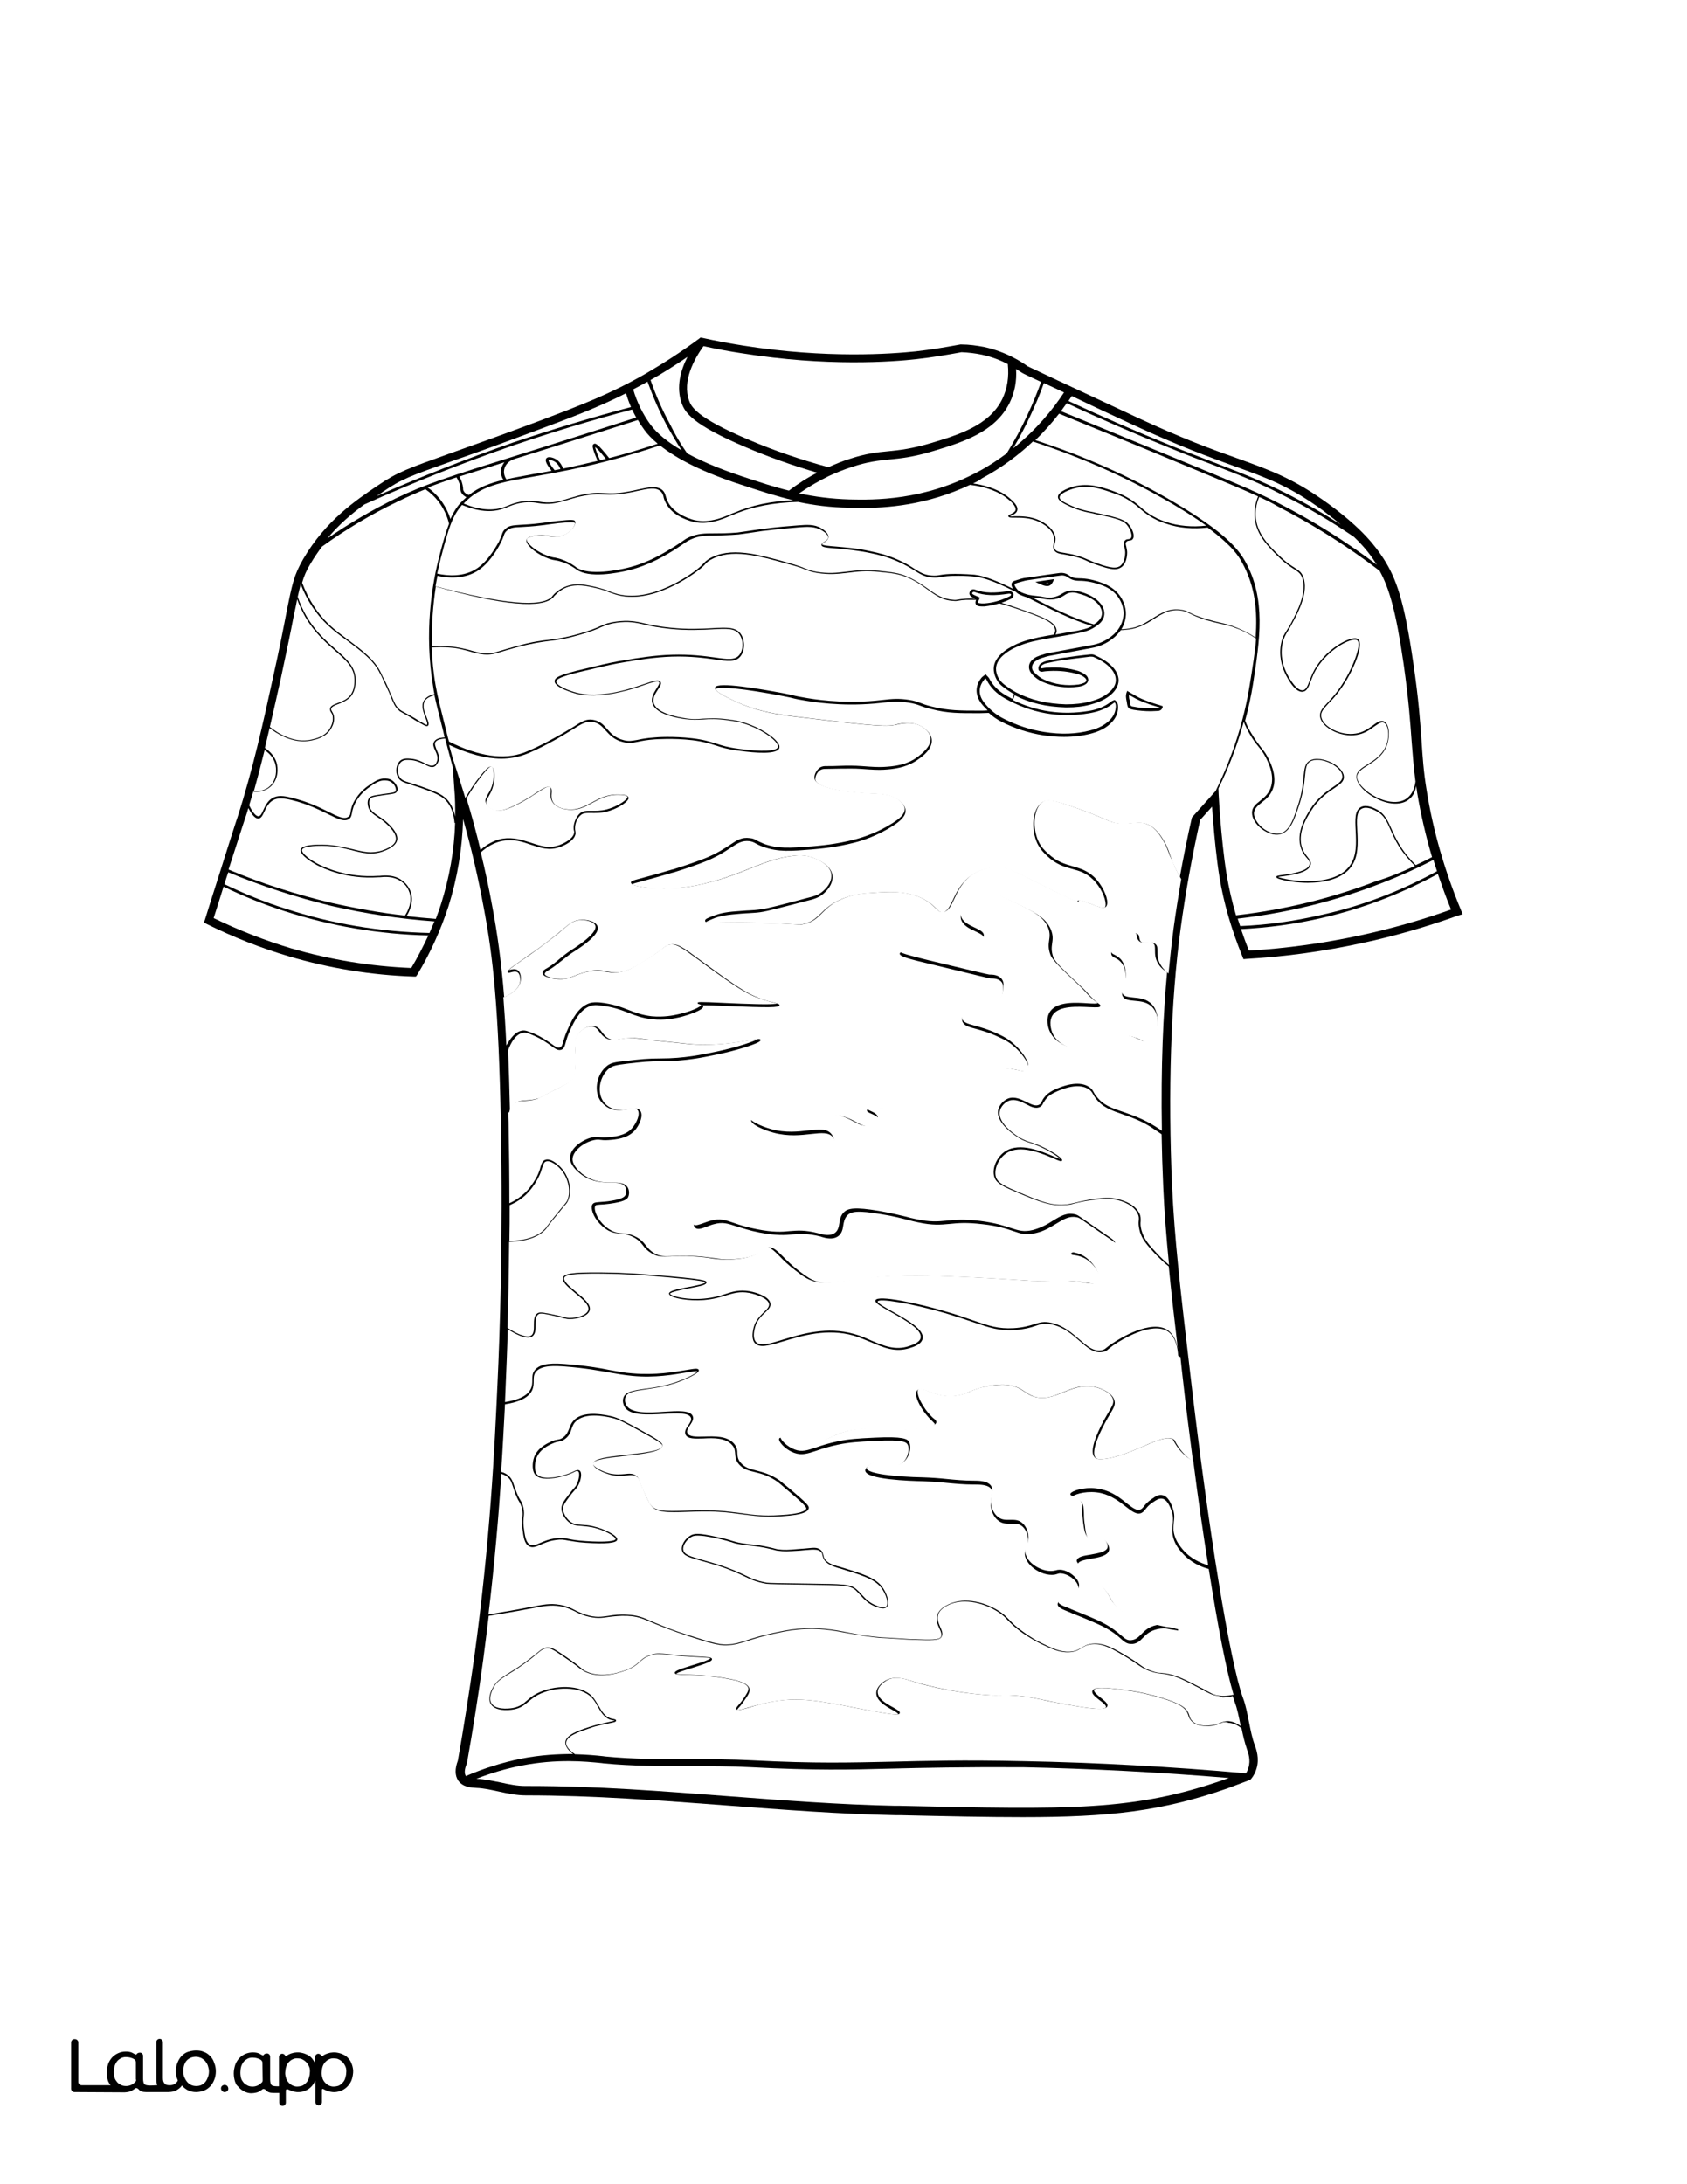 <?xml version="1.0" encoding="utf-8"?>
<!-- Generator: Adobe Illustrator 26.1.0, SVG Export Plug-In . SVG Version: 6.00 Build 0)  -->
<svg version="1.1" id="Layer_1" data-layer="Layer_1" xmlns="http://www.w3.org/2000/svg" xmlns:xlink="http://www.w3.org/1999/xlink" x="0px" y="0px"
	 viewBox="0 0 612 792" style="enable-background:new 0 0 612 792;" xml:space="preserve">
<rect x="0" y="0" width="612" height="792" fill="#808080" stroke="none"/>
<style type="text/css">
	.st0{fill:#FFFFFF;}
	.st1{fill:#010101;}
</style>
<g id="Black">
	<rect x="21.5" y="25.4" width="571.1" height="745.4"/>
</g>
<g id="Color">
	<path class="st0" d="M247.3,163.3c-1.9-2.9-3.7-6-5.4-9c-2.7-5.1-5-10.4-7-15.9c-1.8,1-3.5,1.9-5.2,2.8c1.4,4.7,3.5,9,6.3,12.8
		C238.6,157.5,242.7,160.6,247.3,163.3z"/>
	<path class="st0" d="M192.7,305.6c3.3,1.1,6.5,2.2,10.3,0.8c0.8-0.3,5-2,5.3-4.5c0-0.3,0-0.5-0.1-0.8c-0.1-0.3-0.1-0.7-0.1-1.2
		c0.1-1.9,1.1-3.8,2-4.7c1.2-1.3,2.7-1.2,4.5-1.2c1.4,0,3.2,0.1,5.5-0.5c3.4-0.9,6.6-2.9,7.4-4.1c0.1-0.2,0.2-0.4,0.1-0.5
		c-0.1-0.2-0.6-0.7-3.1-0.7c-4.2-0.1-6.9,1.5-9.6,2.9c-2.7,1.5-5.2,2.8-8.7,2.5c-2.9-0.3-4.8-1.2-5.8-2.8c-0.8-1.2-0.7-2.5-0.6-3.6
		c0-0.8,0.1-1.5-0.3-1.8c-0.7-0.5-2.2,0.5-4.7,2.1c-0.8,0.5-1.8,1.1-2.8,1.8c-7.9,4.8-10.8,4.9-12.4,4.4c-0.7-0.2-2.9-0.9-3.4-2.7
		c-0.3-1.1,0.2-1.9,0.8-3c0.5-0.8,1-1.6,1.4-2.8c1.2-3.3,0.8-7-0.1-7.3c-0.3-0.1-1.1,0.3-3.7,3.6c-2,2.5-3.7,5.2-5.3,7.9l-0.1,0
		c1.9,6.2,3.6,12.5,5.1,18.8c2.5-2.2,5.2-3.6,8-4.1C186.3,303.5,189.5,304.6,192.7,305.6z"/>
	<path class="st0" d="M249.3,164.4c6.4,3.5,13.8,6.3,20.1,8.4c6.1,2,11.4,3.8,16.8,5.1c3.3-2.5,6.7-4.7,10.3-6.5
		c-8.9-2.6-17.7-5.7-26.1-9.3c-19-8.1-21.9-12.4-23.1-15.9c-2.1-5.8-0.4-11.9,2.1-16.8c-4.4,3-8.8,5.8-13.4,8.4
		c1.9,5.5,4.2,10.8,7,15.9C244.8,157.4,246.9,161,249.3,164.4z"/>
	<path class="st0" d="M187.9,165l7.7-2.4c11.5-3.6,23.3-7.4,35.2-11.2c-0.5-0.9-1-1.9-1.5-2.9c-14.5,3.8-29,8.2-43.1,13
		c-18.2,6.3-36.4,13.5-54,21.4c-4.4,3.2-9.1,7.1-13.4,12.3c7.9-5.4,16.2-10.3,24.8-14.5C154.7,175.4,162.4,173,187.9,165z"/>
	<path class="st0" d="M366.3,146c-5.3,10.8-17.3,14.4-27.9,17.6c-7,2.1-11.5,2.6-15.7,3c-4,0.4-7.9,0.8-13.6,2.7
		c-2.8,0.9-5.6,2-8.4,3.3l0,0c0,0,0,0,0,0c-3.7,1.8-7.3,3.9-10.8,6.3c5.7,1.2,11.5,2,18.3,2.2c8.8,0.2,27,0.5,46.7-10.1
		c3.8-2,7.2-4.3,10.3-6.6c2.8-4.5,5.4-9.3,7.6-14.1c1.8-3.8,3.4-7.8,4.9-11.8c-5-2.3-6.4-3-6.7-3.2l-0.2-0.1
		c-0.5-0.3-1.2-0.8-2.2-1.4C368.9,138.2,368.1,142.3,366.3,146z"/>
	<path class="st0" d="M367.5,162.6c8.5-6.8,14.5-14.2,18.5-20.3c-3-1.4-5.4-2.5-7.3-3.4c-1.4,4-3.1,8-4.9,11.8
		C371.9,154.8,369.8,158.8,367.5,162.6z"/>
	<path class="st0" d="M126.4,232.1c4.7,3.5,9.6,7.1,11.9,12.1c0.3,0.7,0.6,1.4,1,2c0.5,1,1,2.1,1.5,3.2c0.5,1.2,0.9,2.2,1.3,3
		c1,2.5,1.5,3.6,2.8,4.8c0.3,0.3,0.5,0.4,1.2,0.8c0.5,0.3,1.5,0.8,3.1,1.7c1.2,0.7,2.1,1.2,2.8,1.7c1.9,1.1,2.7,1.6,2.9,1.4
		c0.3-0.2-0.1-1.4-0.5-2.4c-0.7-1.9-1.8-4.5-0.6-6.4c0.7-1.1,1.9-1.9,3.8-2.3c-0.2-0.8-0.3-1.6-0.4-2.3c-3.4-19.9-0.6-37.4,2.4-48.6
		c1.2-4.6,2.2-8.1,3.3-10.9c-0.7-2.9-2-5.6-3.8-8c-1.3-1.7-3-3.3-4.8-4.5c-3.5,1.4-6.6,2.8-10.1,4.5c-9.6,4.6-18.8,10.1-27.4,16.3
		c-1.4,1.9-2.8,3.9-4.1,6.1c-1.5,2.5-2.4,4.5-3.1,7c2.3,6.1,5.6,11.2,9.8,15.2C121.4,228.4,124,230.3,126.4,232.1z"/>
	<path class="st0" d="M250,145.3c0.7,1.9,2.1,5.9,21.5,14.1c9.3,4,19.1,7.3,29,10c2.5-1.1,5.1-2.2,7.7-3c6.1-2,10-2.4,14.2-2.8
		c4.1-0.4,8.4-0.9,15.2-2.9c10-3,21.3-6.4,26-16c1.8-3.7,2.5-8,2-12.7c-2.5-1.3-5.7-2.6-9.4-3.4c-2.4-0.5-4.9-0.8-7.4-0.9
		c-5.4,1-10.8,1.9-16.2,2.5c-8.8,1-32.7,2.8-63.4-2.1c-4.7-0.7-9.4-1.6-14-2.6C251.9,130.1,247.4,138.1,250,145.3z"/>
	<path class="st0" d="M424.6,161.5c6.1,2.5,11.2,4.4,15.6,6.1c9.5,3.7,16.4,6.3,25.8,11c7,3.5,13.8,7.4,20.4,11.6
		c-1.8-1.5-3.9-3.1-6.2-4.9c-12.3-9-20.3-11.9-32.5-16.3c-9.1-3.3-20.4-7.4-37.4-15.3c-9.1-4.2-16.1-7.5-21.5-10.1
		c-0.4,0.6-0.8,1.2-1.2,1.8C399.8,151.1,412.3,156.5,424.6,161.5z"/>
	<path class="st0" d="M161.7,290.2c-1.8-1.8-4-2.7-9-4.5c-1.5-0.5-2.7-0.9-3.7-1.2c-2.6-0.8-3.8-1.2-4.6-2.6c-1.1-2-0.7-4.8,0.8-6.1
		c1.1-0.9,2.6-0.8,3.8-0.7c2.2,0.2,3.9,1,5.2,1.7c1.3,0.7,2.3,1.1,3.2,0.7c0.7-0.3,0.9-1,1.1-1.4c0.5-1.4,0-2.6-0.6-3.9
		c-0.5-1.1-1-2.1-0.5-3.1c0.5-1,1.7-1.6,3.9-1.7l-0.5-2.2c-1.5-5.9-2.5-9.8-3.2-13.1c-1.7,0.4-2.9,1.1-3.5,2.1c-1,1.8-0.1,4.1,0.7,6
		c0.6,1.5,1,2.5,0.4,3c-0.1,0.1-0.3,0.1-0.4,0.1c-0.5,0-1.3-0.5-3.1-1.5c-0.8-0.4-1.7-1-2.8-1.7c-1.6-0.9-2.5-1.4-3-1.7
		c-0.8-0.4-0.9-0.5-1.3-0.9c-1.4-1.3-1.8-2.4-2.9-5c-0.3-0.8-0.7-1.8-1.3-3c-0.5-1.1-1-2.1-1.5-3.2c-0.3-0.7-0.6-1.4-1-2
		c-2.2-4.8-6.9-8.2-11.8-11.9c-2.5-1.8-5.1-3.7-7.3-5.8c-4.1-3.9-7.4-8.8-9.7-14.7c-0.4,1.3-0.7,2.8-1.1,4.5
		c0.8,2.4,1.9,4.8,3.1,6.9c3.3,5.7,7.2,9.1,10.7,12.2c4,3.5,7.1,6.3,7.2,10.8c0,1.1,0.1,4-1.7,6.2c-1.3,1.5-3.1,2.2-4.6,2.8
		c-1.4,0.5-2.5,1-2.6,1.8c0,0.3,0.1,0.5,0.3,0.8c0.2,0.4,0.5,0.8,0.7,1.6c0.3,1.5,0,3-1,4.7c-1.8,3.2-5.7,4-7.1,4.3
		c-1,0.2-1.9,0.3-2.9,0.3c-5.2,0-9.8-2.9-12.3-4.8c-0.6,2.4-1.1,4.8-1.7,7.2c1.2,0.8,3.7,2.7,4.4,6c0.6,2.9-0.1,6.6-3.1,8.6
		c-1.5,1-3,1.3-4.3,1.3c-0.5,0-0.9,0-1.2-0.1c-0.5,1.7-1,3.3-1.5,5c1.6,3.4,2.8,4,3.4,4c0.7-0.1,1.2-1,1.7-2.2
		c0.7-1.5,1.5-3.3,3.3-4.4c1.9-1.1,4.1-0.9,7.1-0.1c5.8,1.4,10.1,3.5,13.3,5.1c3.4,1.7,5.6,2.8,7.1,1.8c0.7-0.4,0.8-1,0.9-1.9
		c0.2-1.1,0.5-2.7,2-4.9c1.8-2.7,3.8-4.1,5.3-5.1c2.4-1.7,3.8-2,4.8-2c0.6,0,1.9-0.1,3,0.7c1.3,0.9,2.4,2.8,1.7,4
		c-0.4,0.7-1,0.8-3.2,1.1c-0.7,0.1-1.6,0.2-2.7,0.4c-2.8,0.4-3.4,0.6-3.8,1.2c-0.7,1-0.2,2.6-0.1,3.1c0.5,1.4,1.5,2,2.8,2.9
		c0.6,0.4,1.2,0.8,1.9,1.3c2.1,1.6,5.6,4.8,5.2,7.5c-0.2,1.2-1.3,2.9-5.4,4.3c-3.9,1.3-7.2,0.5-11-0.5c-3.4-0.9-7.3-1.8-12.7-1.6
		c-4.6,0.2-5.3,1-5.4,1.4c-0.4,1.4,3.5,4,5.6,5.1c2.3,1.2,10.6,5.2,22.1,4.4l0.4,0c2-0.2,5.1-0.4,7.8,1.4c0.9,0.6,2.4,1.8,3.3,3.9
		c1.7,3.9-0.4,7.8-1.3,9.3c3.5,0.4,7,0.7,10.6,1c0.7-1.8,1.3-3.6,1.9-5.4c3-9.5,4.8-19.4,5.1-29.4l-0.2,0
		C164.6,294.8,163.5,292.1,161.7,290.2z"/>
	<path class="st0" d="M82.8,316.3c-0.3,0.8-0.5,1.6-0.8,2.4c-0.2,0.6-0.4,1.3-0.6,1.9c7.2,3.5,14.6,6.5,22.2,8.9
		c16.8,5.5,34.3,8.4,52.2,8.8c0.6-1.4,1.2-2.8,1.8-4.2c-12.5-0.9-25.1-2.8-37.3-5.6C107.5,325.4,94.9,321.3,82.8,316.3z"/>
	<path class="st0" d="M161.5,267.8c-2,0.1-3.2,0.6-3.6,1.4c-0.3,0.7,0.1,1.6,0.5,2.7c0.6,1.3,1.2,2.7,0.6,4.3
		c-0.2,0.4-0.5,1.2-1.3,1.7c-1.1,0.6-2.2,0-3.6-0.7c-1.3-0.6-2.9-1.4-5-1.6c-1.2-0.1-2.5-0.2-3.5,0.6c-1.3,1.1-1.7,3.7-0.7,5.4
		c0.7,1.3,1.7,1.6,4.3,2.4c1,0.3,2.2,0.7,3.7,1.2c4.7,1.7,7.2,2.6,9.2,4.6c1.5,1.6,2.5,3.7,3,6.3c0.1-3.4,0-6.8-0.3-10.2l-0.5-7.5
		c-0.9-3.4-1.8-6.7-2.7-10.1L161.5,267.8z"/>
	<path class="st0" d="M97.1,285.7c2.8-1.9,3.4-5.4,2.9-8.1c-0.6-3.1-2.8-4.8-4-5.6c-1.2,4.9-2.5,9.9-3.9,14.9
		C93.3,287,95.3,286.9,97.1,285.7z"/>
	<path class="st0" d="M112.9,268.2c1.4-0.3,5.1-1.1,6.8-4.1c0.9-1.6,1.2-3,1-4.4c-0.1-0.7-0.4-1.1-0.6-1.4c-0.2-0.3-0.4-0.7-0.4-1.2
		c0.1-1.2,1.4-1.6,2.9-2.2c1.5-0.6,3.2-1.2,4.4-2.7c1.7-2.1,1.6-4.8,1.6-5.9c-0.1-4.3-3.2-7-7.1-10.4c-3.3-2.9-7.5-6.6-10.8-12.3
		c-1.1-2-2.1-4.1-2.9-6.3c-0.3,1.7-0.7,3.6-1.2,5.8c-1,5.3-2.5,12.5-4.7,22.8c-1.3,5.8-2.6,11.7-4,17.7
		C100.8,265.9,106.6,269.6,112.9,268.2z"/>
	<path class="st0" d="M81.1,321.5c-1.4,4.6-2.7,8.5-3.6,11.4c9.1,4.4,18.5,8.1,28.2,11c14.1,4.1,28.7,6.5,43.5,7.1
		c2.3-3.8,4.3-7.8,6.2-11.8c-17.9-0.4-35.4-3.4-52.1-8.8C95.8,328,88.3,325,81.1,321.5z"/>
	<path class="st0" d="M146.9,332c0.8-1.2,3.1-5.1,1.4-9c-0.8-2-2.3-3.1-3.1-3.6c-2.6-1.7-5.6-1.5-7.5-1.3l-0.4,0
		c-11.6,0.8-20-3.2-22.3-4.4c-1.1-0.6-6.5-3.6-5.9-5.7c0.3-1,2.2-1.6,5.9-1.7c5.5-0.2,9.4,0.8,12.9,1.6c3.9,1,6.9,1.7,10.7,0.5
		c3.8-1.3,4.9-2.8,5-3.9c0.3-1.8-1.5-4.4-5-7.1c-0.7-0.5-1.3-0.9-1.9-1.3c-1.3-0.9-2.4-1.6-3-3.1c-0.2-0.7-0.7-2.3,0.1-3.5
		c0.5-0.8,1.4-1,4.1-1.4c1.1-0.2,2-0.3,2.7-0.4c2.1-0.3,2.6-0.4,2.9-0.8c0.4-0.8-0.3-2.5-1.6-3.3c-1-0.7-2.1-0.6-2.7-0.6
		c-0.9,0-2.2,0.3-4.5,1.9c-1.4,1-3.4,2.4-5.1,5c-1.4,2.2-1.7,3.7-1.9,4.8c-0.2,1-0.3,1.7-1.1,2.3c-1.7,1.1-4,0-7.6-1.8
		c-3.1-1.5-7.4-3.7-13.2-5.1c-3-0.7-5-0.9-6.8,0.1c-1.7,1-2.4,2.7-3.1,4.1c-0.6,1.3-1.1,2.4-2.1,2.5c-1.1,0.1-2.3-1.1-3.7-3.8
		c-0.4,1.4-0.8,2.7-1.3,4.1l-0.7,2.1c-1,3.1-2.8,8.6-5.2,16.1c12.1,5.1,24.7,9.1,37.4,12.1C129.2,329.4,138,331,146.9,332z"/>
	<path class="st0" d="M228.9,147.6c-0.7-1.6-1.3-3.3-1.8-5c-9.3,4.7-18.3,8.2-30.4,12.7c-15.2,5.7-25.5,9.4-33,12
		c-14.6,5.2-18.1,6.4-24.9,11.1c-0.7,0.5-1.5,1-2.2,1.5c16.2-7.1,32.8-13.6,49.4-19.4C200,155.8,214.5,151.4,228.9,147.6z"/>
	<path class="st0" d="M200.9,167.2c-0.9-0.4-1.8-0.5-1.9-0.4c0,0-0.3,0.6,2.2,3.7c0.2,0,0.3-0.1,0.5-0.1c0.5-0.1,1.1-0.2,1.6-0.3
		C203,169.3,202.3,167.9,200.9,167.2z"/>
	<path class="st0" d="M215.9,162.1c0.1,0.5,0.4,1.8,1.8,4.8c0.7-0.2,1.4-0.4,2.1-0.5C217.4,163.4,216.4,162.4,215.9,162.1z"/>
	<path class="st0" d="M233.7,155.8c-0.8-1.1-1.6-2.3-2.3-3.5c-12,3.8-23.9,7.6-35.4,11.2l-7.7,2.4c-0.7,0.2-1.4,0.4-2.1,0.7l0,0
		c-1.7,0.6-3,2-3.3,3.7c-0.3,1.6,0.4,2.9,0.8,3.5c3-0.7,6.2-1.2,9.8-1.9c2.1-0.4,4.3-0.7,6.6-1.2c-2.4-3-2.3-4-1.9-4.5
		c0.8-1,2.9,0,3.1,0.1c1.9,0.9,2.6,2.7,3,3.6c4.1-0.8,8.3-1.8,12.5-2.8c-2.2-5.1-2-5.8-1.4-6.1c0.6-0.4,1.4-0.2,5.6,5.1
		c5.9-1.5,11.8-3.3,17.6-5.2C236.6,159.2,234.9,157.5,233.7,155.8z"/>
	<path class="st0" d="M439.9,168.5c-4.5-1.7-9.5-3.6-15.6-6.1c-12.4-5-24.9-10.4-37.3-16.2c-0.7,0.9-1.4,1.9-2.1,2.9
		c14.4,5.9,29,11.9,43.3,17.8c22.5,9.3,28.6,11.9,36.1,15.8c12.3,6.3,24.2,13.8,35.2,22.1c-0.1-0.1-0.2-0.3-0.3-0.4
		c-1.6-2.6-3.9-5.8-8-9.7c-8.2-5.6-16.8-10.7-25.7-15.1C456.3,174.8,449.4,172.2,439.9,168.5z"/>
	<path class="st0" d="M182.5,184c0.4-0.1,0.9-0.3,1.4-0.5c1.9-0.8,4.4-1.8,8-1.9c1.6,0,2.6,0.1,3.6,0.3c0.4,0.1,0.9,0.1,1.4,0.2
		c3.6,0.4,6.1-0.3,9.2-1.3c1.1-0.3,2.4-0.7,3.8-1.1c4.8-1.2,7-1,9.4-0.9c2.4,0.1,4.9,0.3,10.4-0.9c0.6-0.1,1.2-0.3,1.8-0.4
		c3.7-0.8,6.9-1.5,8.9,0.3c0.7,0.7,0.9,1.4,1.1,2.1c0.2,0.5,0.3,1.2,0.7,1.9c1.4,2.9,4.4,5.1,8.7,6.5c5.7,1.8,11.3-0.6,14.7-2.1
		c0.3-0.1,0.5-0.2,0.8-0.3c6.3-2.7,13.4-4.2,21.4-4.5c-6.3-1.5-12.5-3.5-19.4-5.8c-12.9-4.2-22.6-9-29-14.1
		c-12.5,4.2-25.2,7.5-37.6,9.8c-2.9,0.6-5.6,1-8.2,1.5c-11.7,2-19.5,3.4-25.4,9.8C173.7,184.9,178.5,185.3,182.5,184z"/>
	<path class="st0" d="M181.8,170.1c0.2-0.9,0.6-1.8,1.2-2.5c-6.6,2.1-11.9,3.8-16.4,5.2c0.5,0.8,0.9,1.7,1.1,2.6
		c0.2,0.6,0.2,1.2,0.3,1.6c0,0.5,0,0.8,0.3,1.2c0.3,0.6,1,1,1.8,1.3c3.5-2.8,7.6-4.3,12.5-5.5C182.1,173.2,181.5,171.8,181.8,170.1z
		"/>
	<path class="st0" d="M190.1,272.9c2.7-1,6.7-3,8.2-3.8c4.4-2.3,7.3-4.1,9.5-5.4c3.3-2.1,4.8-3.1,7.3-2.7c2.5,0.4,3.8,1.8,5.1,3.3
		c1.4,1.6,2.9,3.3,6.1,4.1c1.9,0.5,3,0.2,4.9-0.1c1.4-0.3,3.3-0.7,6.3-0.9c0.7-0.1,6.7-0.5,13.6,0.3c4.2,0.5,6.3,1.2,8.6,1.9
		c2.1,0.7,4.3,1.4,8.2,1.9c8.5,1.2,13.8,0.9,14.3-0.6c0.1-0.3,0-0.6-0.2-1c-1.2-2.4-6.8-5.9-12-7.5c-2.1-0.7-3.7-0.9-5.7-1.2
		c-4.3-0.6-6.9-0.5-9.2-0.3c-2.1,0.1-4.1,0.2-7-0.2c-7-1.1-10.8-3.1-11.5-5.9c-0.5-1.9,0.7-3.7,1.6-5.2c0.6-1,1.2-1.8,0.9-2.3
		c-0.5-0.6-2.5,0.1-5.2,1c-2,0.7-4.5,1.6-7.5,2.3c-9,2.3-14.6,1.6-17.1,1c-0.3-0.1-8.3-2.1-8.1-4.7c0.1-1.8,4.4-2.9,15.1-5.4
		c3.4-0.8,6.3-1.5,10.8-2.2c4.3-0.7,10.2-1.7,16.7-1.9c6.7-0.2,11.8,0.5,15.5,1c4.7,0.7,7.4,1,8.9-0.9c1.5-1.9,1.6-5.2,0.1-7.4
		c-1.6-2.4-4.8-2.2-9.9-1.9c-4,0.2-9,0.5-15.5-0.2c-4-0.4-6.8-1-9-1.5c-3.4-0.8-5.9-1.3-10.3-0.7c-2.7,0.4-3.8,0.9-5.5,1.6
		c-1.5,0.7-3.6,1.6-7.9,2.8c-5.2,1.5-8,1.9-11,2.2c-2.9,0.4-6,0.8-11.7,2.3c-2.2,0.6-3.9,1.1-5.2,1.5c-2.9,0.9-4.3,1.3-6.8,1.1
		c-1.9-0.2-3.5-0.6-5.1-1.1c-1.9-0.5-4.1-1.2-7.3-1.4c-2.1-0.2-4.3-0.2-6.5,0c0.2,4.5,0.6,9.2,1.5,14.1c0.7,4,1.8,8.2,3.7,15.8
		l0.8,3.2c0.1,0.3,0.2,0.7,0.3,1C173.6,274.3,182.8,275.6,190.1,272.9z"/>
	<path class="st0" d="M167.4,178.7c-0.3-0.6-0.4-1.1-0.4-1.6c0-0.4,0-0.8-0.2-1.4c-0.3-0.9-0.7-1.8-1.2-2.6c-4,1.3-7.4,2.5-10.4,3.7
		c1.7,1.2,3.2,2.7,4.5,4.3c1.6,2.1,2.9,4.5,3.7,7.1c1-2.3,2.1-4.1,3.7-5.9c0.7-0.7,1.4-1.4,2.1-2
		C168.4,179.9,167.8,179.4,167.4,178.7z"/>
	<path class="st0" d="M398.3,225.3c1.9-1.7,1.9-3.9,0.3-6c-1.5-1.7-3.4-2.9-6.4-3.8c-0.2-0.1-0.5-0.1-0.7-0.2
		c-0.2,0-0.4-0.1-0.6-0.2c-1.8-0.5-3.3-0.3-4.7,0.7c-2.2,1.5-4.6,1.9-7.3,1.4c-0.9-0.2-1.8-0.3-2.7-0.4c-0.6-0.1-1.2-0.1-1.9-0.2
		c7.3,3.7,15.1,7.7,22.5,9.8C397.3,226.1,397.9,225.8,398.3,225.3z"/>
	<path class="st0" d="M511.2,289.8c-1.3,1.1-3,1.6-5,1.6c-2.1,0-4.4-0.6-6.8-1.8c-4.3-2.1-7.4-5.5-7.3-8c0-2,1.9-3.1,4.1-4.5
		c2.6-1.6,5.8-3.7,7-7.8c0.8-2.8,0.5-6.4-1.1-7.2c-0.9-0.5-2,0.3-3.5,1.3c-1.6,1.2-3.7,2.7-6.6,3.1c-5.6,0.9-12.4-2.6-13.1-6.5
		c-0.3-1.9,0.8-3.2,2.8-5.3c1.2-1.3,2.7-2.9,4.3-5.2c4.7-6.7,8.1-15.9,6.4-17.3c-0.4-0.3-1.1-0.3-2-0.1c-3.8,0.9-10.6,5.6-13.8,12.2
		c-0.4,0.9-0.8,1.9-1.1,2.7c-0.8,2-1.3,3.6-2.8,3.8c-3.3,0.6-6.6-6.8-6.7-7.1c-0.9-2-2.2-6-1.2-10.6c0.4-2,1.1-3.1,2-4.5
		c0.5-0.7,1-1.6,1.6-2.7c2.2-4.2,5.9-11.2,4-16.4c-0.6-1.6-1.4-2.1-2.9-3.1c-1.4-0.9-3.3-2.1-6-4.8c-3.4-3.4-7.6-7.5-8.3-13.5
		c-0.3-2.7,0.1-5.4,1.2-8.1c-5.6-2.6-13.2-5.7-28.6-12.1c-14.4-6-29.1-12-43.6-17.9c-2.4,3.1-5.3,6.4-8.6,9.6
		c17.8,5.8,34.7,13.3,50.3,22.5c18.1,10.7,23.2,16.8,25.8,21.4c7.7,13.7,5.3,28.6,2.9,44.3c-0.7,4.5-1.7,9.1-2.9,13.5
		c0.6,1.6,1.3,3.1,2.2,4.5c1.4,2.4,2.5,3.8,3.4,5c0.8,1.1,1.7,2,2.5,3.6c0.9,1.7,3.4,6.4,2.2,10.9c-0.8,2.9-2.6,4.4-4.3,5.7
		c-1.5,1.2-2.7,2.2-2.8,3.9c0,1.7,1.2,3.7,3.1,5.3c2.1,1.7,4.6,2.4,6.4,2c3.5-0.8,5-5.6,6.6-10.6c1.4-4.3,1.7-7.6,1.9-10
		c0.3-2.8,0.5-4.7,2.1-5.7c2.2-1.4,5.7-0.5,8,0.6c2.6,1.3,4.4,3.3,4.5,5c0.2,1.9-1.4,2.9-3.6,4.4c-2.4,1.6-5.6,3.8-8.4,8.3
		c-1.4,2.2-5,8-3.1,13.3c0.5,1.5,1.3,2.4,1.9,3.2c0.8,1,1.4,1.7,1.2,2.8c-0.6,2.9-6.4,3.7-9.8,4.2c-0.8,0.1-1.7,0.2-2.1,0.3
		c1.2,0.5,6.5,1.8,12.6,1.5c4.4-0.2,10.3-1.3,13.4-5.5c2.7-3.6,2.4-8.5,2.2-12.8c-0.2-4-0.4-7.4,2-8.6c2.1-1,4.8,0.5,5.8,1
		c2.7,1.5,3.8,3.9,5.1,6.8c0.8,1.8,1.7,3.8,3.1,6.1c1.6,2.6,3.6,5,5.8,7.2c2-0.9,4-1.9,5.9-2.9c-2.3-7.8-4.1-15.6-5.4-23.4
		c-0.1-0.8-0.2-1.6-0.4-2.4C513.5,287,512.6,288.7,511.2,289.8z"/>
	<path class="st0" d="M456.8,180.2c-1.1,2.6-1.5,5.3-1.2,7.8c0.7,5.8,4.8,9.9,8.2,13.2c2.7,2.7,4.6,3.9,5.9,4.7
		c1.5,1,2.4,1.5,3.1,3.3c2,5.4-1.7,12.6-4,16.8c-0.6,1.2-1.1,2-1.6,2.8c-0.9,1.5-1.5,2.5-1.9,4.4c-1,4.5,0.3,8.4,1.2,10.3
		c1.3,2.9,4,7.1,6.2,6.8c1.1-0.2,1.7-1.6,2.4-3.5c0.3-0.8,0.7-1.8,1.1-2.7c3.4-7.1,10.4-11.6,14.1-12.5c1.1-0.3,2-0.2,2.4,0.2
		c2.2,1.8-1.6,11.4-6.3,18c-1.6,2.3-3.1,3.9-4.4,5.2c-1.8,2-3,3.2-2.7,4.9c0.6,3.7,7.2,7,12.5,6.1c2.8-0.4,4.7-1.9,6.3-3
		c1.5-1.1,2.8-2,4-1.4c1.9,1,2.1,4.8,1.3,7.8c-1.2,4.3-4.5,6.4-7.2,8.1c-2.1,1.3-3.8,2.4-3.9,4.1c-0.1,2.3,3,5.5,7.1,7.5
		c4.5,2.2,8.7,2.3,11.2,0.2c1.6-1.3,2.6-3.4,2.9-5.9c-0.7-5.4-1-9.7-1.4-14.6c-0.5-6.8-1-14.6-2.9-28c-2.8-19.4-5.3-27.6-8.7-33.8
		c-11.6-8.9-24-16.7-37-23.4C461.5,182.4,459.3,181.3,456.8,180.2z"/>
	<path class="st0" d="M353,175.3c5.5,0.8,10.1,2.6,13.2,5.3c0.9,0.8,3.4,2.8,2.8,4.6c-0.3,0.9-1.3,1.4-2,1.7
		c-0.2,0.1-0.4,0.2-0.6,0.3c0.3,0.1,1,0.1,1.6,0c2.1,0,5.7-0.1,9.1,1.5c4,1.9,5.3,4.2,5.7,5.8c0.3,1.2,0,2-0.2,2.7
		c-0.2,0.7-0.3,1.1,0,1.8c0.5,1,1.7,1.2,3.6,1.5c1.6,0.3,3.8,0.6,6.5,1.6c1,0.4,1.4,0.6,1.9,0.8c0.5,0.2,0.9,0.4,2.1,0.9
		c4.5,1.6,7.8,2.8,9.7,1.4c1.3-1,1.8-3.2,1.8-4.9c0-0.7-0.2-1.3-0.3-1.9c-0.2-0.9-0.4-1.6,0.1-2.3c0.4-0.5,0.9-0.6,1.4-0.6
		c0.4-0.1,0.7-0.1,0.9-0.4c0.6-0.8-0.1-3.1-1.5-4.8c-1-1.2-2.4-2.2-11.8-4l-0.3-0.1c-2.6-0.5-5.8-1.1-9.7-3.1
		c-2.3-1.1-3.2-2-3.2-2.9c0-2.2,5.1-3.6,5.7-3.8c5.4-1.4,10.3,0.3,13.6,1.4c2.1,0.8,4.8,1.7,7.8,3.8c1.2,0.8,2.1,1.6,2.9,2.3
		c1.2,1.1,2.4,2.1,4.5,3.3c2.1,1.2,3.8,1.7,4.8,2.1c4.3,1.4,9.3,1.9,14.5,1.3c-3.2-2.3-7.2-4.9-12.3-7.9
		c-15.7-9.2-32.7-16.8-50.6-22.6c-5,4.7-11.1,9.4-18.4,13.3C355.3,174.2,354.1,174.8,353,175.3z"/>
	<path class="st0" d="M0,0v792h612V0H0z M528.9,332c-11.2,4-22.8,7.4-34.5,9.9c-13.8,3-28,5-42.2,5.8l-1.1,0.1l-0.4-1
		c-4-9.8-6.8-19.5-8.3-28.7c-1.1-6.6-1.9-15.5-2.2-19.1c-0.2-2.1-0.4-4.3-0.5-6.5l-4.3,4.8c-2.9,12.9-5.3,26.2-7.1,39.4
		c-3.6,26.4-4.6,59.6-3.1,93.5c0.9,18.9,2.8,35.9,6.8,69.7c6.3,54.3,14.2,102.9,18.9,115.7c1.1,2.9,1.6,5.9,2.2,8.8
		c0.6,3,1.1,5.7,2.1,8.4c0.5,1.4,1.8,4.8,0.6,8.6c-0.4,1.3-1,2.5-1.9,3.6l-0.3,0.3l-0.4,0.2c-2.6,1-5.3,2-8,3
		c-23.9,8.3-42.6,10.4-74.3,10.4c-12.4,0-26.8-0.3-44.2-0.7l-1.8,0c-20.3-0.4-40.9-2-60.9-3.5c-24-1.8-48.8-3.7-73.2-3.7
		c0,0,0,0-0.1,0c-3.3,0-6.6-0.7-9.8-1.4c-2.8-0.6-5.4-1.2-8.1-1.3c-1.7-0.1-4.9-0.2-6.6-2.7c-1.2-1.8-1.2-4.3-0.1-7.2
		c2.2-12.3,4.1-24.8,5.9-37.2c5.9-42.9,7.4-75.9,8.5-100c0.8-16.8,2-51.3,1.2-94.1c-0.8-41.5-2.8-60-6.2-77.9
		c-2-10.8-4.5-21.6-7.5-32.2c-0.3,10.8-2.1,21.4-5.3,31.6c-2.8,8.6-6.6,17-11.3,24.8l-0.5,0.7l-0.9,0c-15.3-0.5-30.5-3-45.1-7.3
		c-10.2-3-20.3-7-29.8-11.7l-1.1-0.6l0.4-1.2c1.1-3.6,2.8-8.9,4.9-15.5c2.9-9.3,5.1-16,6.2-19.5l0.7-2.1
		c5.5-17.1,9.3-34.2,12.9-50.8c2.3-10.3,3.7-17.5,4.7-22.7c2.2-11.1,2.8-14.1,6.2-20c8.1-13.9,19.1-21.3,27.1-26.7
		c7.2-4.9,11.1-6.2,25.6-11.4c7.5-2.7,17.8-6.3,33-12c15.6-5.9,26-9.9,38.5-17.1c6.7-3.9,13.2-8.1,19.4-12.7l0.5-0.4l0.7,0.1
		c4.9,1.1,9.8,2,14.8,2.8c30.4,4.8,53.9,3,62.6,2.1c5.4-0.6,10.8-1.5,16.2-2.5l0.2,0l0.2,0c2.8,0,5.5,0.4,8.2,0.9
		c8.3,1.8,14,5.7,15.8,7l0.2,0.1c0.8,0.4,15,7.1,38.7,18.1c16.9,7.9,28.1,12,37.2,15.2c12.5,4.5,20.7,7.5,33.3,16.7
		c12.1,8.9,16.9,15.3,19.8,19.8c4.5,7.1,7.4,14.9,10.7,37.7c2,13.5,2.5,21.4,3,28.3c0.4,5.9,0.7,11,1.9,18.2
		c2.3,14.4,6.5,28.9,12.4,43.1l0.6,1.5L528.9,332z"/>
	<path class="st0" d="M200.3,216.3l0.1-0.2c0.6-0.7,2.2-2.4,4.8-3.4c3.8-1.5,7.6-0.6,10.7,0.1c2.4,0.6,3.9,1.1,5.2,1.6
		c0.6,0.3,1.3,0.5,1.9,0.7c12.9,4.2,28-7.2,29.7-8.5c1.6-1.3,2.2-1.9,2.6-2.4c0.5-0.5,0.8-0.8,1.8-1.5c7.7-4.6,17.9-1.7,28.6,1.3
		c3.9,1.1,5.4,1.7,6.5,2.2c1.1,0.4,1.8,0.7,3.8,1.1c4.5,0.8,7.7,0.4,11,0c3.3-0.4,6.8-0.9,12.1-0.3c4.4,0.5,6.9,0.7,10.1,2.1
		c3,1.3,5.3,2.9,7.3,4.3c2.9,2.1,5.3,3.8,9.3,4.1c0.9,0.1,1.2,0,1.8-0.1c0.5-0.1,1.2-0.2,2.8-0.3c1.2-0.1,2.3-0.1,3.4,0
		c-0.4-0.2-0.8-0.4-1.2-0.6c-1.1-0.7-1-1.4-0.8-1.9c0.4-0.8,1.1-1.1,1.9-0.8c3.6,1.4,7.3,1.2,11.7,0.6c0.4-0.1,0.8-0.1,1.2,0
		c0.4,0.1,0.9,0.5,1.1,1c0.1,0.5-0.2,1-0.4,1.3c-0.2,0.3-0.6,0.5-0.9,0.6c-1,0.5-2.1,0.9-3.1,1.3c2.5,0.7,4.8,1.5,7,2.3
		c7.9,2.8,12.7,4.5,13,7.7c0,0.2,0.1,0.6-0.4,1.5c2.6-0.5,5.3-0.9,8-1.4c1.4-0.3,2.8-0.6,4.1-1.1c0.4-0.2,0.8-0.4,1.2-0.6
		c-7.4-2.2-15.3-6.2-22.6-9.9c-0.3-0.2-0.7-0.3-1-0.5c-1.1-0.3-2.1-0.7-3.1-1.2c-0.3-0.2-0.7-0.5-1-0.8c-5.7-2.8-10.9-5.1-14.7-5.5
		c-3.7-0.4-6.9-0.3-6.9-0.3c-2.8,0-4.2,0.2-5.4,0.4c-1.1,0.2-1.9,0.3-3.3,0.2c-2.8-0.2-4.3-1.2-6.4-2.5c-1.4-0.9-3.2-2-5.9-3.2
		c-4-1.8-7.1-2.5-9.9-3.1c-4.7-1-9.1-1.4-12.4-1.7c-3.7-0.3-5.5-0.4-5.6-1.3c0-0.5,0.4-0.7,1-1.1c0.6-0.4,1.3-0.8,1.4-1.5
		c0.1-0.8-0.7-1.8-2.3-2.7c-2.5-1.5-5.3-1.3-8.1-1.1c-8.4,0.7-12.9,1.3-12.9,1.3l-0.2,0c-6.6,1-8.9,1.3-9,1.3
		c-3.6,0.3-6.3,0.3-8.4,0.4c-3.5,0-5.8,0-8.9,1.4c-1,0.5-1.4,0.7-2.1,1.2c-0.6,0.4-1.4,1-3.1,2.1c-3.8,2.4-9.7,6-17.3,7.9
		c-4.2,1-14.4,3-19-0.3l-0.1-0.1c-0.6-0.4-2.2-1.6-4.7-2.5c-1.2-0.4-1.9-0.6-2.7-0.7c-0.4-0.1-0.7-0.1-1.1-0.2
		c-4.1-1-8.1-3.9-9.2-5.9c-0.3-0.5-0.4-1-0.3-1.4c0.1-0.4,0.5-0.8,1.9-1.2c2.7-0.8,4.7-0.4,6.5-0.2c1.6,0.2,2.9,0.5,4.5,0
		c2.2-0.7,3.9-2.4,4.5-3.8c0.2-0.4,0.2-0.7,0.1-0.9c-0.2-0.3-1.9-0.3-5.9,0.1c-2.4,0.3-4.1,0.5-5.3,0.7l-0.9,0.1
		c-3.2,0.4-5.5,0.5-7.2,0.6c-2.7,0.1-4,0.2-5.3,1.3c-0.7,0.6-0.9,1.1-1.2,2c-0.2,0.6-0.5,1.4-1.1,2.5c-0.3,0.7-3.4,6.7-7.9,9.8
		c-5.1,3.5-11.4,2.9-15,2.1c-0.2,1.2-0.5,2.5-0.7,3.8C182.3,219,196.5,220.4,200.3,216.3z"/>
	<path class="st0" d="M380.2,211.4c0.1,0,0.1,0,0.2-0.1l-1,0.1C379.8,211.5,380,211.5,380.2,211.4z"/>
	<path class="st0" d="M423.1,189.9c-1-0.3-2.8-0.9-4.9-2.1c-2.1-1.2-3.3-2.2-4.6-3.3c-0.8-0.7-1.7-1.5-2.9-2.3
		c-2.9-2.1-5.6-3-7.7-3.7c-3.4-1.2-8.1-2.8-13.3-1.4c-1.5,0.4-5.4,1.8-5.3,3.3c0,0.7,0.9,1.4,3,2.4c3.8,1.9,7,2.5,9.6,3l0.3,0.1
		c9.5,1.9,11,2.9,12.1,4.2c1.5,1.7,2.4,4.3,1.5,5.4c-0.3,0.4-0.8,0.5-1.2,0.5c-0.4,0.1-0.8,0.1-1.1,0.5c-0.4,0.4-0.2,1,0,1.8
		c0.1,0.6,0.3,1.2,0.3,2c0,1.4-0.3,4-2,5.3c-0.7,0.5-1.5,0.8-2.5,0.8c-2,0-4.5-0.9-7.7-2c-1.2-0.4-1.7-0.7-2.2-0.9
		c-0.4-0.2-0.8-0.4-1.8-0.8c-2.7-1-4.9-1.3-6.4-1.6c-2-0.3-3.3-0.5-4-1.8c-0.4-0.8-0.2-1.4-0.1-2.1c0.2-0.6,0.4-1.4,0.1-2.5
		c-0.3-1.5-1.5-3.6-5.4-5.5c-3.3-1.6-6.8-1.5-8.9-1.5c-1.4,0-2.1,0-2.2-0.5c-0.1-0.4,0.4-0.6,0.9-0.8c0.6-0.3,1.5-0.7,1.7-1.4
		c0.4-1.4-1.9-3.4-2.7-4c-3.2-2.7-8-4.5-13.8-5.2c-15.9,7.5-30.4,8.4-39.6,8.4c-1.7,0-3.1,0-4.4-0.1c-6.8-0.1-12.7-0.9-18.4-2.1
		c-8.7,0.2-16.5,1.7-23.2,4.5l-0.8,0.3c-2.6,1.1-6.4,2.8-10.7,2.8c-1.4,0-2.9-0.2-4.4-0.7c-4.5-1.4-7.5-3.7-9-6.8
		c-0.4-0.8-0.6-1.4-0.7-2c-0.2-0.8-0.4-1.3-1-1.9c-1.8-1.7-4.7-1-8.4-0.2c-0.6,0.1-1.2,0.3-1.8,0.4c-5.5,1.1-8.2,1-10.5,0.9
		c-2.3-0.1-4.6-0.2-9.3,0.9c-1.4,0.4-2.6,0.7-3.8,1.1c-3.2,0.9-5.7,1.7-9.4,1.3c-0.5-0.1-0.9-0.1-1.4-0.2c-1-0.2-2-0.3-3.5-0.3
		c-3.5,0.1-5.9,1.1-7.8,1.9c-0.5,0.2-1,0.4-1.4,0.5c-4.1,1.4-9,1-14.8-1.4c-3.6,4.1-4.9,8.7-7.3,17.8c-0.6,2.1-1.1,4.5-1.7,7.1
		c3.5,0.8,9.7,1.4,14.6-2c4.4-3,7.4-9,7.8-9.6c0.5-1.1,0.8-1.8,1-2.4c0.3-0.9,0.5-1.5,1.3-2.2c1.4-1.3,2.8-1.3,5.6-1.5
		c1.7-0.1,4-0.2,7.1-0.6l0.9-0.1c1.2-0.2,2.9-0.4,5.3-0.7c5.5-0.6,6.2-0.4,6.4,0.1c0.2,0.3,0.1,0.8-0.1,1.3c-0.6,1.4-2.5,3.3-4.8,4
		c-1.7,0.5-3.2,0.3-4.7,0.1c-1.7-0.3-3.7-0.6-6.3,0.2c-1.3,0.4-1.5,0.6-1.6,0.8c-0.1,0.2,0,0.6,0.2,1c1.1,1.9,4.9,4.6,8.9,5.6
		c0.4,0.1,0.8,0.2,1.1,0.2c0.8,0.2,1.6,0.3,2.8,0.8c2.5,0.9,4.1,2.1,4.8,2.6l0.1,0.1c4.6,3.2,15.4,1,18.6,0.2
		c7.6-1.8,13.3-5.4,17.2-7.8c1.6-1,2.4-1.6,3-2c0.7-0.5,1.1-0.8,2.2-1.3c3.2-1.4,5.6-1.4,9.1-1.4c2.1,0,4.8,0,8.4-0.3
		c0.1,0,3.3-0.5,9-1.3l0.2,0c0,0,4.5-0.7,12.9-1.3c3-0.2,5.8-0.5,8.4,1.1c1.8,1.1,2.6,2.2,2.5,3.2c-0.1,1-0.9,1.5-1.6,1.9
		c-0.3,0.2-0.7,0.5-0.7,0.6c0,0.5,2.6,0.7,5.2,0.9c3.2,0.3,7.7,0.6,12.4,1.7c2.8,0.6,6,1.3,10,3.1c2.8,1.2,4.6,2.4,6,3.3
		c2.1,1.3,3.5,2.2,6.2,2.4c1.3,0.1,2.1,0,3.1-0.2c1.2-0.2,2.7-0.4,5.4-0.4c0,0,3.3,0,7,0.3c3.7,0.4,8.5,2.4,14,5.1
		c-0.1-0.1-0.2-0.3-0.2-0.4c-0.4-0.6-0.4-1.2-0.3-1.6c0.2-0.5,0.6-0.8,1.4-1l0.3-0.1c1.2-0.4,2.4-0.8,3.6-0.9
		c2.8-0.4,5.6-0.8,8.3-1.2c1.2-0.2,2.4-0.3,3.6-0.5c1.4-0.2,2.6,0.1,3.7,0.9c0.9,0.7,2,1,3.5,1c2.8,0,5.6,0.6,8.5,1.7
		c4.2,1.6,6.9,4.3,8.1,8.2c0.9,2.9,0.4,5.9-1.2,8.6c2.1-0.1,4.2-0.4,6-1.1c1.9-0.7,3.6-1.8,5.2-2.8c3.2-2,6.2-3.9,10.6-3.2
		c1.3,0.2,2.1,0.6,3.1,1.1c1.1,0.6,2.7,1.3,6,2.3c2.1,0.6,3.7,1,5,1.3c1.8,0.4,3.4,0.8,5.7,1.7c2.5,1,4.8,2.2,7.1,3.7
		c0.7-9.6-0.1-18.5-4.9-27.2c-1.2-2.2-3.4-6-12.5-12.7C432.9,191.9,427.6,191.5,423.1,189.9z"/>
	<path class="st0" d="M479.3,332.9c-9.5,2.2-19.3,3.5-29.1,4c0.9,2.6,1.8,5.2,2.9,7.8c13.6-0.8,27.3-2.7,40.7-5.6
		c11-2.4,22-5.5,32.6-9.3c-1.8-4.3-3.3-8.6-4.8-12.9C508.3,324.1,494,329.6,479.3,332.9z"/>
	<path class="st0" d="M442.7,624.9c-1,0.4-2.2,0.9-4.1,1c-1.2,0-4.6,0.2-6.5-2c-0.6-0.7-0.8-1.2-1-1.9c-0.1-0.3-0.2-0.6-0.4-1
		c-0.8-1.7-2.6-3.2-9.1-5.2c-2.9-0.9-7.4-2.1-12.5-2.8c-5-0.7-11.7-1.6-12.2-0.2c-0.2,0.7,1.2,1.8,2.4,2.8c1.5,1.2,2.8,2.2,2.4,3.1
		c-0.7,1.8-7.5,0.7-17.8-1.2c-2.8-0.5-4.8-0.9-6.4-1.3c-2.6-0.5-4.2-0.9-7.3-1.2c-3.3-0.4-5-0.3-6.7-0.3c-1.5,0-3,0.1-5.6-0.1
		c-14.2-1-25.6-4.5-25.7-4.6l-0.7-0.2c-3.3-1.1-6.7-2.2-9.8-0.5c-0.1,0.1-3.3,1.8-3.3,4.2c0,2.5,3.2,4.3,5.6,5.6
		c1.6,0.9,2.6,1.5,2.4,2.1c-0.3,0.9-2.9,0.5-12.8-1.3c-3.2-0.6-5.3-1-6.7-1.3c-2.1-0.4-3-0.6-4.3-0.8c-5.3-0.9-10.2-1.7-15.7-1.5
		c-6.4,0.2-11.8,1.8-15.3,2.9c-2.9,0.8-4.2,1.2-4.5,0.5c-0.1-0.3,0.1-0.6,0.6-1.2c0.4-0.5,1.1-1.2,1.9-2.4c1.3-1.9,2-3,1.9-3.9
		c-0.3-2-5-3-6.7-3.3c-6.6-1.3-12.4-1.5-15.9-1.6c-3.1-0.1-4-0.1-4.1-0.7c-0.1-0.6,1.2-1.2,6.1-2.7c2.7-0.8,6.7-2.1,6.8-2.6
		c-0.2-0.2-2-0.3-4.1-0.4c-0.5,0-1.1-0.1-1.7-0.1c-5-0.3-8-0.6-9.9-0.8c-2.7-0.3-3.6-0.4-5.4,0.1c-2.4,0.6-3.3,1.5-4.4,2.4
		c-1.1,1-2.3,2.2-5.5,3.3c-5.8,2.1-10.7,2.2-14.6,0.3c-0.7-0.4-1-0.6-1.6-1c-0.6-0.5-1.6-1.3-3.9-2.9c-4.2-2.9-6.3-4.4-7.5-4.5
		c-1.7-0.2-2.6,0.5-4.7,2.3c-1.4,1.2-3.3,2.7-6.4,4.8c-1.2,0.8-2.3,1.5-3.3,2.1c-3,1.9-4.7,2.9-5.9,5.5c-0.4,0.9-1.6,3.3-0.6,5.1
		c1.3,2.4,5.8,2.2,8,1.8c2.4-0.5,3.6-1.5,5-2.7c0.9-0.8,1.9-1.7,3.5-2.5c6.1-3.2,16-3.5,20.2,1.1c0.8,0.9,1.5,2.1,2.2,3.2
		c1.2,2.2,2.4,4.2,4.8,4.8c0.2,0,0.4,0.1,0.5,0.1c0.6,0.1,1.1,0.2,1.1,0.6c0,0.5-0.7,0.6-2.7,1c-1.8,0.4-4.3,0.8-7,1.8
		c-3.8,1.3-8.1,2.7-8.4,5.1c-0.2,1.6,1.6,3.2,3.2,4.3c4.1,0.1,7.5,0.4,10.2,0.7l0.7,0.1c10.2,1,20.6,1,30.7,1c7.4,0,15.1,0,22.7,0.4
		c23,1.2,35.8,0.8,50.5,0.5c12.2-0.3,25.9-0.7,47.9-0.2c26.4,0.5,53.6,2,80.7,4.4c0.4-0.6,0.7-1.3,0.9-2c0.9-2.8-0.1-5.5-0.5-6.6
		c-0.9-2.6-1.5-5.2-2-7.7c-1.6-1.3-3.1-1.9-4.7-2C444.4,624.2,443.6,624.5,442.7,624.9z"/>
	<path class="st0" d="M419.2,347.1c-0.2-1-0.2-1.9-0.2-2.7c0-1,0-1.8-0.6-2.3c-0.6-0.5-1.4-0.4-2.3-0.3c-1,0.1-2,0.2-2.9-0.6
		c-0.6-0.6-0.7-1.2-0.8-1.8c-0.1-0.5-0.1-0.8-0.4-1c-0.8-0.6-2.9,0.2-5.1,1.8c-2.1,1.6-4.1,3.8-3.7,5.1c0.1,0.4,0.6,0.7,1.1,0.9
		c0.7,0.4,1.6,0.8,2.5,1.9c1.1,1.5,1.4,3,1.5,3.9c0.4,2.6-0.2,4.3-0.8,5.7c-0.4,1.1-0.7,1.8-0.3,2.6c0.6,1.1,2.1,1.2,3.9,1.4
		c2.2,0.2,4.8,0.4,6.8,2.5c1.3,1.4,1.6,2.9,1.8,3.6c1,4.1-0.7,8.9-3.4,9.7c-1.1,0.3-1.9-0.1-3-0.6c-1.1-0.5-2.5-1.2-4.8-1.6
		c0,0-2.1-0.3-4.2-0.1c-3.2,0.3-5,1.5-6.7,2.6c-1.5,1-2.9,1.9-5,2.2c-4.3,0.6-10-1.7-11.9-6.3c-0.3-0.7-1.6-4.3,0.3-7
		c2.6-3.6,9.2-3.2,13.7-2.9c1.6,0.1,3.3,0.2,3.5-0.1c0-0.1-0.3-0.3-0.5-0.4c-1.5-1-2.7-2.3-3.8-3.5c-0.6-0.7-1.3-1.4-2-2.1
		c-6.7-6.3-10-9.4-10.8-11.4c-0.9-2.4-0.7-3.9-0.5-5.3c0.2-1.4,0.4-2.7-0.4-4.7c-1.8-4.2-5.8-6.1-13.1-9.6c-5.9-2.8-8.6-4-11.6-3.1
		c-4.1,1.2-7.6,5.5-6.9,8.5c0.5,2.1,2.8,3.2,4.9,4.2c1.9,0.9,3.5,1.6,3.4,3c-0.1,2.1-4.8,3.4-6.8,3.9c-3.1,0.8-5.3,0.8-8.5,0.8
		c-1,0-2.1,0-3.5,0c-9.8,0.1-11.5,0.6-11.7,1c0.2,0.7,6.1,2.1,10.9,3.3c13.7,3.3,21.3,5.1,21.6,5.1l0.1,0c0.9,0,3.2,0,4.4,1.6
		c0.7,0.9,0.7,2.1,0.6,2.8c0,0.7-0.3,4.4-2.9,6.5c-2,1.6-4.5,1.5-6.7,1.4c-2-0.1-3.8-0.2-4.8,1.1c-0.5,0.6-0.8,1.7-0.6,2.6
		c0.4,1.3,2,1.8,4.6,2.5c2.1,0.6,4.8,1.3,8,2.8c1.7,0.8,3.1,1.4,4.8,2.7c4,3,7.8,8.3,6.4,10.4c-0.6,0.9-1.8,0.6-3.7,0.2
		c-1.5-0.3-3.6-0.8-6.4-0.9c-8.3-0.2-14.6,3.2-17,4.5c-3.1,1.7-4.2,2.9-5.3,4.1c-1,1.1-1.9,2.1-4.3,3.3c-6.8,3.5-14.6,3.1-18.8,2.9
		c-1.5-0.1-3-0.2-3.2,0c0.1,0.2,0.9,0.5,1.4,0.8c1.3,0.6,3,1.3,3,2.6c0,1.2-1.4,2.3-2.8,2.7c-2.2,0.7-4-0.3-6.1-1.4
		c-1.3-0.7-2.7-1.4-4.5-2c-2.3-0.7-3.9-0.6-7.9-0.4c-0.7,0-1.4,0.1-2.2,0.1c-6.9,0.4-12,0.4-15.7,0.4c-4.4,0-7,0-7.2,0.7
		c-0.2,0.9,3.6,2.9,7.6,4c5.3,1.5,9.9,0.9,13.6,0.5c3.7-0.4,6.6-0.8,8.3,1.3c0.8,1,1.4,2.6,0.9,3.9c-0.7,1.7-3.1,2.2-5.5,2.5
		c-3.9,0.5-6.5,0.5-8.8,0.4c-1.1,0-2.1,0-3.2,0c-5.7,0.2-10.9,2-14.6,5c-2,1.6-2.7,2.9-3.4,4.2c-0.7,1.3-1.4,2.7-3.7,4.4
		c-2.1,1.6-4,2.2-5.6,2.8c-2.1,0.8-3.7,1.4-5.1,3.4c-1.5,2.3-2.1,5.3-1.1,6.2c0.7,0.6,2,0.1,3.7-0.5c0.8-0.3,1.7-0.6,2.7-0.9
		c3.3-0.9,5.3-0.2,8.5,0.9c2,0.7,4.5,1.5,8.1,2.2c6.1,1.2,9.1,1,12,0.7c2.8-0.2,5.4-0.5,10.4,0.8l0.3,0.1c1.6,0.4,3.9,1,5.6-0.2
		c1.2-0.8,1.5-2.2,1.7-3.6c0.2-1.4,0.5-2.8,1.6-3.9c1.5-1.5,4-2,12.9-0.5c4.5,0.8,7.3,1.5,9.8,2.1c1.1,0.3,2.2,0.6,3.3,0.8
		c5.4,1.2,8.2,0.9,11.4,0.6c2.9-0.3,6.2-0.6,12,0.1c5.6,0.7,8.9,1.8,11.3,2.6c2.8,0.9,4.6,1.5,7.9,0.7c3-0.8,5.3-2.1,7.3-3.4
		c2.8-1.7,5.1-3.1,8.3-2.2c0.6,0.2,0.8,0.3,2.5,1.5c0.9,0.6,2.2,1.5,4.2,2.9c1.3,0.9,2.3,1.6,3.2,2.2c3.8,2.6,4.4,3,4.3,3.8
		c-0.3,1.9-5.7,2.4-12.1,2.9c-1.4,0.1-2.8,0.2-3.7,0.3c0,0,0,0,0,0c0.7,0.1,1.9,0.3,3.2,0.8c3.3,1.4,5.9,4.8,6.6,7.3
		c0.3,1.1,0.3,2-0.1,2.5c-0.4,0.6-1.2,0.8-2.1,0.8c-0.9,0-2.1-0.2-3.3-0.4l-0.8-0.1c-3.9-0.7-7.9-0.6-11.8-0.5
		c-2.7,0.1-5.5,0.1-8.2-0.1c-12.1-0.8-44.1-3-57.7-0.9c-1.4,0.2-3.3,0.4-7.2,0.9c-7.7,0.9-9.7,0.9-12,0.3c-2.4-0.7-4-1.8-6.7-3.9
		c-2.5-1.9-4.4-3.7-5.8-5.2c-2.1-2.1-3.5-3.5-5-3.1c-0.4,0.1-0.6,0.3-1,0.6c-0.2,0.2-0.4,0.4-0.8,0.7c-0.9,0.7-3.5,2.7-11,3
		c-3.2,0.1-4.8-0.1-6.8-0.4c-1.6-0.3-3.4-0.5-6.3-0.7c-4-0.3-6.7-0.1-8.7,0c-3,0.1-4.6,0.2-6.9-1.2c-1.6-1-2.4-1.9-3.1-2.9
		c-0.9-1.1-1.7-2.1-3.8-3.1c-1.9-0.9-3.2-1-4.4-1.1c-1.3-0.1-2.5-0.2-4.3-1.1c-3.2-1.8-5.4-5-5.9-7.3c-0.2-1-0.2-1.8,0.2-2.3
		c0.4-0.5,0.9-0.6,2.1-0.7c0.8-0.1,1.8-0.1,3.4-0.3c3.7-0.5,5.8-1.2,6.3-2.1c0.5-0.8,0.6-2.2-0.1-3.3c-0.9-1.3-2.7-1.3-5-1.4
		c-2.5,0-5.5-0.1-8.7-1.6c-0.9-0.5-1.8-1-2.6-1.7c-1.1-0.9-3.4-2.9-3.6-5.3c-0.3-3.5,4.1-6.9,8.1-7.8c1.1-0.2,1.6-0.2,2.3-0.1
		c0.6,0.1,1.4,0.2,2.9,0.1c2.6-0.2,6.6-0.5,9.1-3.2c1.8-2,3.2-5.4,2.1-6.7c-0.6-0.8-1.9-0.6-3.6-0.3c-2.2,0.4-4.9,0.8-7.5-0.8
		c-0.7-0.5-1.8-1.3-2.6-2.6c-2.2-3.7-1-9.5,2.6-12.3c1.4-1.1,2.8-1.4,6.8-1.8c5.2-0.6,7.9-0.9,12.7-0.9c8.5,0,15-1.4,20.3-2.5
		c7.5-1.6,13.7-3.7,14.8-4.5c-0.5,0-1.8,0.2-3.1,0.4c-4.6,0.8-13.2,2.3-22.7,1.3c-13.8-1.4-14.1-1.5-14.1-1.5l-0.9-0.1
		c-2.1-0.3-3.6-0.5-5.8-0.5c-1.8,0.1-3,0.3-4,0.5c-1.2,0.2-2.1,0.4-3.3,0c-1.8-0.6-2.6-1.7-3.4-2.7c-0.7-1-1.4-1.8-2.6-2
		c-2.2-0.3-4.7,1.6-5.8,3.6c-0.7,1.2-0.6,2.2-0.5,4c0.1,1.4,0.2,3.2,0.1,6c-0.1,2.6-0.2,4-0.8,5c-0.8,1.4-1.8,1.9-5.1,3.6
		c-0.8,0.4-1.7,0.9-2.8,1.4c-2.3,1.2-3.4,1.8-4,2.1c-0.6,0.3-0.7,0.4-1.2,0.6c-1.8,0.5-3.2,0.6-4.5,0.7c-1.6,0.1-2.8,0.2-3.9,1.1
		c-0.8,0.7-1.4,1.8-1.7,3.1l-0.3-0.1c0,1.2,0,2.4,0.1,3.6c0.2,10.3,0.3,20.2,0.3,29.4c2.2-1,4.1-2.3,5.8-3.9
		c2.4-2.4,3.8-5.1,4.2-5.8c0.7-1.4,1.1-2.6,1.3-3.5c0.4-1.3,0.7-2.1,1.6-2.5c2-0.8,4.7,1.5,6,3c2.5,2.8,4.1,7.7,2.4,11.7
		c-0.3,0.7-0.5,1-1.5,2.1c-0.7,0.9-1.9,2.3-4,4.9c-1.1,1.4-1.7,2.1-2,2.6c-0.3,0.4-0.4,0.6-0.6,0.8c-2.6,2.9-7,4.4-13.3,4.6
		c-0.1,11.8-0.3,22.3-0.6,31.2c4.4,2.8,7.4,3.7,8.7,2.7c0.9-0.7,0.9-2.1,0.9-3.7c0-1.7,0-3.5,1.3-4.3c0.9-0.6,2.6-0.2,6.8,0.7
		c1.4,0.3,2.2,0.5,2.9,0.7c0.9,0.2,1.2,0.3,2,0.3c2.4,0,6.1-0.9,6.7-2.8c0.6-1.9-2.3-4.2-4.8-6.3c-2.5-2.1-4.9-4-4.3-5.6
		c0.5-1.3,2.7-1.9,13.9-1.8c9.5,0.1,16.4,0.7,19,0.9c19,1.5,19.1,2.1,19.1,2.7c0,0.9-2,1.3-6.6,2.2c-2.5,0.5-6.6,1.3-6.6,1.9
		c0,0,0,0.1,0.1,0.2c1,0.9,6.3,2.1,12,1.6c3.5-0.3,5.9-1,8-1.7c2.7-0.9,5.1-1.6,8.7-1c2.7,0.5,7.3,2,7.6,4.5c0.2,1.3-0.9,2.2-2,3.3
		c-1.3,1.2-2.9,2.8-3.6,5.3c-0.2,0.9-0.9,3.4,0.1,5c1.4,2.1,5.1,1,10.2-0.6c6.7-2,15.8-4.8,25.6-2c2.3,0.6,4.3,1.5,6.3,2.4
		c4.5,1.9,8.7,3.7,13.7,2c1.2-0.4,3.9-1.3,4.2-3c0.6-3-5.9-6.6-10.7-9.3c-3.9-2.2-6-3.4-5.7-4.3c0.7-2.1,15.6,1.1,25.3,4
		c4.3,1.2,7.6,2.4,10.2,3.3c5.8,2,9,3.1,14.6,2.8c3.6-0.2,5.7-0.9,7.4-1.4c2.1-0.7,3.6-1.2,6.5-0.5c4.3,1,7.3,3.7,10,6
		c2.8,2.4,5.1,4.5,8.1,3.9c0.8-0.2,1.1-0.4,1.7-0.9c0.5-0.4,1.2-1,2.5-1.8c2.2-1.5,13.7-8.6,19.7-4.6c1.1,0.8,3,2.6,3.7,6.9
		c-1.4-11.9-2.5-21.5-3.3-30c-1.7-1.3-3.2-2.8-4.7-4.3c-3-3.3-5.1-5.4-5.9-8.8c-0.4-1.6-0.4-2.7-0.3-3.5c0.1-0.9,0.1-1.6-0.4-2.6
		c-1.3-2.6-4.4-4.4-8.9-5.2c-2.2-0.4-4.1-0.1-8,0.4c-2.9,0.4-4.5,0.8-5.7,1.1c-1,0.3-1.8,0.5-3,0.6c-5.7,0.7-10.2-1.2-17.6-4.3
		c-5.2-2.2-8.1-3.4-8.8-5.9c-0.9-3,0.9-7.3,4.1-9.3c5.2-3.3,13.1,0.1,17.4,1.9c1,0.4,2,0.9,2.4,0.9c-0.4-0.5-2.4-1.9-5.2-3.4
		c-2.7-1.4-4.3-1.9-5.7-2.4c-1.3-0.4-2.5-0.8-4.1-1.8c-0.3-0.2-8.5-5.1-7.5-10.1c0.4-1.8,1.9-3.5,3.7-4.2c2.3-0.8,4.6,0.3,6.6,1.3
		c1.8,0.9,3.4,1.7,4.7,0.9c0.5-0.3,0.7-0.7,0.9-1.2c0.3-0.7,0.8-1.5,2-2.6c0.5-0.4,1.4-1.1,3-1.8c6.7-2.9,10.3-2,12.2-0.7
		c0.9,0.6,1.2,1.2,1.6,1.9c0.2,0.4,0.4,0.8,0.8,1.2c2.4,3.4,5.7,4.5,9.9,5.9c3.4,1.2,7.2,2.5,11.7,5.3c0.8,0.5,1.5,1,2.3,1.5
		c-0.4-23.4,0.5-42.6,1.9-57.5C421.1,351.2,419.7,349.3,419.2,347.1z"/>
	<path class="st0" d="M323.3,641.3c-14.8,0.4-27.6,0.7-50.8-0.5c-7.5-0.4-15.1-0.4-22.5-0.4c-10.2,0-20.7,0-31-1l-0.7-0.1
		c-6.1-0.6-16.2-1.6-29.1,0.9c-5.6,1.1-11.1,2.7-16.4,4.8c0,0,0.1,0,0.1,0c3,0.1,5.9,0.8,8.6,1.3c3.1,0.7,6.1,1.3,9.1,1.3
		c0.5,0,0.9,0,1.4,0c24.1,0,48.5,1.9,72.1,3.7c19.9,1.5,40.5,3.1,60.7,3.5l1.8,0c61.7,1.4,84.8,1.9,117.5-9.5
		c0.6-0.2,1.1-0.4,1.7-0.6c-25.2-2.1-50.3-3.4-74.8-3.9C349.2,640.7,335.5,641,323.3,641.3z"/>
	<path class="st0" d="M513.3,314c-2.2-2.2-4.2-4.6-5.8-7.1c-1.4-2.3-2.3-4.3-3.1-6.1c-1.3-3-2.3-5.2-4.9-6.6c-1-0.5-3.5-1.9-5.4-1
		c-2.1,1-1.9,4.3-1.7,8.1c0.2,4.4,0.5,9.4-2.3,13.1c-3.3,4.4-9.8,5.7-15.7,5.7c-4.2,0-8-0.7-10.1-1.3c-1.2-0.4-1.3-0.6-1.3-0.8
		c0-0.4,0.5-0.5,2.7-0.8c3.1-0.4,8.9-1.3,9.4-3.8c0.2-0.9-0.3-1.5-1.1-2.4c-0.7-0.8-1.5-1.8-2-3.4c-2-5.5,1.7-11.5,3.1-13.8
		c2.8-4.5,6.1-6.8,8.5-8.4c2.1-1.4,3.5-2.4,3.4-4c-0.1-1.6-1.8-3.3-4.2-4.6c-2.8-1.4-5.8-1.7-7.5-0.7c-1.5,0.9-1.6,2.6-1.9,5.4
		c-0.2,2.4-0.6,5.8-2,10.1c-1.7,5.2-3.2,10-7,10.9c-2.1,0.5-4.6-0.3-6.9-2.1c-2.1-1.7-3.3-3.8-3.3-5.7c0-2,1.4-3.1,2.9-4.3
		c1.6-1.3,3.4-2.7,4.1-5.5c1.1-4.4-1.3-8.9-2.2-10.6c-0.8-1.5-1.5-2.4-2.4-3.5c-1-1.2-2.1-2.6-3.5-5.1c-0.7-1.3-1.4-2.6-1.9-4
		c-2.3,8.3-5.3,16.4-9.2,24.2l0.1,2.4c0.2,3.3,0.4,6.7,0.7,10c0.3,3.5,1.1,12.4,2.2,18.9c0.8,4.8,1.9,9.7,3.4,14.7
		c17.4-2,34.4-6.1,50.6-12.3C504.1,318.1,508.7,316.1,513.3,314z"/>
	<path class="st0" d="M521.3,315.9c-0.4-1.3-0.9-2.7-1.3-4.1c-6.6,3.4-13.4,6.4-20.3,9c-16.2,6.2-33.3,10.3-50.7,12.3
		c0.3,0.9,0.6,1.8,0.9,2.7c9.8-0.4,19.7-1.8,29.2-4C493.8,328.6,508,323.2,521.3,315.9z"/>
	<path class="st0" d="M440.6,614.7c-1.2-0.3-1.7-0.6-3.3-1.4c-0.6-0.3-1.4-0.7-2.4-1.3c-4.8-2.5-7.2-3.7-10.1-4.5
		c-1.9-0.5-3-0.6-3.9-0.7c-1-0.1-1.9-0.2-3.6-0.8c-2.1-0.7-3.2-1.5-4.7-2.5c-0.9-0.6-1.9-1.3-3.3-2.2c-5.5-3.3-9.1-5.5-13.2-5.1
		c-1.9,0.2-2.8,0.8-3.8,1.4c-1.1,0.7-2.2,1.4-4.4,1.5c-3.6,0.2-6.6-1.3-10.4-3.1c-2-1-4.2-2.3-6.4-3.8c-3-2.1-4.3-3.5-5.5-4.7
		c-0.9-1-1.7-1.8-3.2-2.8c-4.7-3.2-12.4-5.5-18.2-2.8c-1.2,0.6-3.1,1.5-3.8,3.4c-0.6,1.7,0.1,3.3,0.7,4.7c0.6,1.3,1.1,2.5,0.4,3.6
		c-0.8,1.3-3.7,1.2-9.9,1c-1.2,0-2.6-0.1-5.3-0.3c-3.3-0.2-6.1-0.4-6.8-0.4c-4.1-0.3-7.8-1-11.3-1.6c-5.9-1.1-11.5-2.2-18.8-1.4
		c-3.5,0.3-6.4,1-9.2,1.6c-4.1,0.9-6.8,1.8-9,2.5c-2.8,0.9-4.8,1.5-7.7,1.6c-2.9,0.1-6.5-1-13-3.1c-7.4-2.4-11.4-4.1-14.3-5.3
		c-3.3-1.4-5-2.1-8.6-2.3c-2.9-0.1-4.9,0.2-6.7,0.4c-2.6,0.4-4.8,0.7-8.5-0.4c-1.7-0.5-2.9-1.1-4-1.7c-1.5-0.7-2.9-1.4-5.3-1.8
		c-3.3-0.5-5.6-0.1-10.3,0.8l-1.1,0.2c-4.6,0.9-9.5,1.7-14.4,2.5c-0.6,5.1-1.3,10.4-2,15.9c-1.7,12.5-3.7,25.1-5.9,37.5l-0.1,0.3
		c-0.8,1.9-0.9,3.4-0.3,4.4c6.5-2.8,13.2-4.9,20-6.3c7.2-1.4,13.6-1.7,18.9-1.7c-1.5-1.1-2.9-2.7-2.8-4.3c0.3-2.7,4.8-4.2,8.7-5.5
		c2.8-0.9,5.4-1.4,7.1-1.8c0.8-0.2,1.7-0.3,2.1-0.5c-0.2,0-0.4-0.1-0.5-0.1c-0.2,0-0.4-0.1-0.6-0.1c-2.6-0.6-3.9-2.9-5.1-5
		c-0.6-1.1-1.3-2.3-2.1-3.1c-4.1-4.4-13.7-4.1-19.6-1c-1.5,0.8-2.4,1.6-3.4,2.4c-1.4,1.2-2.7,2.3-5.2,2.8c-2.5,0.5-7,0.6-8.5-2
		c-1.1-2,0.1-4.6,0.6-5.5c1.3-2.6,3.1-3.8,6.1-5.7c1-0.6,2-1.3,3.3-2.1c3-2,4.9-3.6,6.3-4.7c2.2-1.8,3.1-2.6,5-2.4
		c1.4,0.1,3.5,1.6,7.8,4.6c2.3,1.6,3.3,2.5,3.9,3c0.6,0.5,0.8,0.7,1.5,1c3.8,1.8,8.6,1.7,14.2-0.3c3-1.1,4.2-2.2,5.3-3.2
		c1.1-1,2.1-1.9,4.6-2.6c1.9-0.5,2.9-0.4,5.6-0.1c2,0.2,5,0.5,9.9,0.8c0.6,0,1.2,0.1,1.7,0.1c3.3,0.2,4.4,0.2,4.5,0.9
		c0.1,0.8-2.1,1.6-7.2,3.2c-2.3,0.7-5.3,1.6-5.8,2.1c0.4,0.2,1.9,0.2,3.5,0.3c3.5,0.1,9.3,0.3,16,1.6c3.1,0.6,6.8,1.6,7.1,3.7
		c0.2,1.1-0.6,2.3-2,4.3c-0.9,1.3-1.5,2-2,2.5c-0.2,0.3-0.5,0.6-0.5,0.7c0.1,0.3,2.2-0.3,3.9-0.8c3.6-1,9-2.6,15.5-2.9
		c5.5-0.2,10.5,0.6,15.8,1.5c1.3,0.2,2.2,0.4,4.3,0.8c1.5,0.3,3.5,0.7,6.7,1.3c5.9,1.1,12,2.2,12.2,1.6c0-0.3-1.2-1-2.1-1.5
		c-2.5-1.4-5.8-3.3-5.8-6.1c0-2.7,3.4-4.6,3.5-4.6c3.2-1.7,6.8-0.6,10.2,0.5l0.7,0.2c0.1,0,11.5,3.6,25.6,4.6
		c2.6,0.2,4.1,0.2,5.6,0.1c1.8,0,3.4-0.1,6.8,0.3c3.1,0.3,4.8,0.7,7.3,1.2c1.6,0.3,3.6,0.8,6.4,1.3c7,1.3,16.7,3.1,17.2,1.5
		c0.2-0.6-1.2-1.7-2.3-2.5c-1.5-1.2-3-2.3-2.6-3.4c0.6-1.7,5.7-1.1,12.8-0.2c5.1,0.7,9.7,1.9,12.6,2.8c6.7,2.1,8.6,3.6,9.4,5.4
		c0.2,0.4,0.3,0.7,0.4,1.1c0.2,0.6,0.3,1.1,0.9,1.7c1.8,2,4.9,1.9,6.1,1.8c1.9-0.1,3-0.5,4-0.9c0.9-0.4,1.8-0.7,3.1-0.7
		c1.5,0.1,3,0.7,4.5,1.8c0-0.2-0.1-0.4-0.1-0.5c-0.6-2.9-1.1-5.7-2.1-8.3c-0.2-0.6-0.5-1.3-0.7-2.1c-1.3,0.3-2.5,0.5-3.7,0.5
		C442.6,615,441.6,614.9,440.6,614.7z"/>
	<path class="st0" d="M427.4,491.6c-0.3-5.7-2.5-8-3.7-8.8c-5.8-3.8-17,3.1-19.2,4.6c-1.2,0.8-1.9,1.4-2.4,1.8c-0.7,0.6-1,0.9-1.9,1
		c-3.3,0.7-5.7-1.5-8.6-4c-2.6-2.3-5.6-4.9-9.8-5.9c-2.8-0.6-4.2-0.2-6.2,0.5c-1.7,0.6-3.9,1.2-7.5,1.5c-5.7,0.3-8.9-0.8-14.8-2.8
		c-2.6-0.9-5.9-2-10.2-3.3c-13.2-3.8-24.3-5.5-24.7-4.3c-0.2,0.6,2.9,2.3,5.4,3.7c5.2,2.9,11.6,6.5,10.9,9.8c-0.4,2.1-3.3,3-4.6,3.4
		c-5.2,1.7-9.5-0.1-14.1-2.1c-2-0.8-4-1.7-6.3-2.4c-9.6-2.7-18.6,0-25.3,2c-5.4,1.6-9.2,2.8-10.8,0.4c-1.1-1.7-0.4-4.4-0.2-5.3
		c0.7-2.7,2.4-4.3,3.7-5.6c1.1-1,2-1.9,1.9-2.9c-0.3-2.2-4.8-3.6-7.2-4.1c-3.5-0.6-5.7,0.1-8.4,0.9c-2.2,0.7-4.6,1.4-8.1,1.7
		c-5.4,0.4-11.1-0.6-12.3-1.8c-0.2-0.2-0.3-0.4-0.3-0.5c0-1,2.6-1.6,7-2.4c2.2-0.4,6.2-1.2,6.1-1.7c-0.4-0.8-14.1-1.9-18.6-2.3
		c-2.6-0.2-9.5-0.8-19-0.9c-10.7-0.1-13.1,0.5-13.5,1.5c-0.4,1.3,1.9,3.2,4.2,5.1c2.8,2.3,5.7,4.7,5,6.8c-0.7,2.2-4.7,3.1-7.2,3.1
		c-0.8,0-1.2-0.1-2.1-0.3c-0.6-0.2-1.5-0.4-2.8-0.7c-3.5-0.8-5.7-1.3-6.4-0.8c-1.1,0.7-1.1,2.2-1.1,3.9c0,1.6,0,3.2-1.1,4.1
		c-1.5,1.2-4.5,0.3-9-2.5c-0.2,7.7-0.5,14.2-0.7,19.1c-0.1,2.4-0.2,4.8-0.3,7.3c5.1-0.8,8.3-2.4,9.4-4.9c0.5-1.1,0.5-2.1,0.5-3.1
		c0-1.1,0-2.2,0.7-3.3c2.1-3.2,8-2.7,11.1-2.5c7.8,0.6,12.4,1.4,16.4,2.2c2.8,0.5,5.2,1,8.2,1.2c8.2,0.7,15.1-0.5,19.3-1.2
		c3.1-0.5,4.5-0.8,4.7,0c0.1,0.5-0.4,1.3-5.1,3.4c-5.5,2.4-10.3,3-14.2,3.6c-4,0.6-6.6,0.9-7.3,2.8c-0.5,1.3,0.2,2.8,0.3,2.9
		c1.7,3.1,8.1,2.8,13.7,2.4c5.1-0.3,9.5-0.6,10.4,1.6c0.5,1.1-0.3,2.2-1,3.3c-0.7,1-1.3,2-0.9,2.9c0.6,1.3,3.1,1.3,6.1,1.2
		c3.7-0.1,8.3-0.3,10.8,2.6c1.1,1.3,1.2,2.4,1.2,3.5c0.1,1.1,0.1,2.2,1.3,3.5c1.5,1.7,3.2,2.1,5.5,2.7c2.3,0.6,5.2,1.3,8.5,3.6
		c0.2,0.1,0.9,0.8,2.7,2.2c7.8,6.5,8,7.1,7.9,7.9c-0.2,1-1.4,2.4-9.9,2.9c-6.4,0.4-10.2-0.2-14.1-0.7c-2.5-0.3-5-0.7-8.4-0.9
		c-4.4-0.3-8.4-0.1-11.8,0c-6.9,0.2-11.4,0.4-13.2-2.6c-0.4-0.6-1.4-2.5-2.2-4.4c-0.9-1.9-1.3-3.1-1.6-3.9c-0.4-1-0.5-1.3-1-1.7
		c-1.1-0.9-2.3-0.8-3.9-0.6c-1.5,0.2-3.3,0.3-5.6-0.2c-2.8-0.7-6.7-2.5-6.5-4.1c0.2-1.9,5.8-2.5,12.2-3.2c6-0.7,12.7-1.4,12.9-3.2
		c0.1-0.9-3.1-2.6-8.3-5.5c-4.9-2.7-7.4-4.1-10.1-4.7c-6.5-1.5-10.9-0.9-13.2,1.5c-0.8,0.8-1.1,1.8-1.4,2.7
		c-0.4,1.2-0.9,2.5-2.5,3.6c-0.8,0.6-1.4,0.7-2,0.8c-0.6,0.1-1.2,0.2-2.3,0.7c-1.4,0.6-4.7,2.1-5.9,5.3c-0.6,1.7-1,4.9,0.5,6.2
		c2.4,2.1,9.9,0.3,13.1-1.4c0.4-0.2,1.4-0.7,2-0.3c1.1,0.7,0.5,3.3-0.1,4.7c-0.4,1-0.8,1.5-1.5,2.3c-0.4,0.5-1,1.1-1.8,2.2
		c-1.6,2.1-2.4,3.2-2.5,4.4c-0.2,2.7,2.4,4.8,2.4,4.8c1.4,1.1,2.6,1.2,4.3,1.3c1.1,0.1,2.4,0.1,4,0.5c4.1,0.9,9.2,3.4,8.9,4.9
		c-0.2,1.2-4.1,1.6-11.5,1.1c-3.2-0.2-4.9-0.6-6.3-0.8c-1.6-0.3-2.5-0.5-4.4-0.2c-2.4,0.3-4.2,1.1-5.6,1.7c-1.1,0.5-2,0.9-2.9,0.9
		c-0.5,0-0.9-0.1-1.4-0.4c-1.6-1-1.9-3.3-2.3-6.5c-0.2-1.9-0.1-2.9,0-3.8c0.1-0.9,0.2-1.7-0.1-3.1c-0.3-1.3-0.6-1.9-1-2.6
		c-0.5-0.8-1.1-1.9-1.9-4.3c-0.1-0.4-0.3-0.8-0.4-1.2c-0.5-1.4-0.7-2.3-1.6-3.2c-0.7-0.7-1.6-1.2-2.6-1.5c-1,14.9-2.4,31.8-4.7,51
		c4.9-0.8,9.6-1.6,14.2-2.5l1.1-0.2c4.7-0.9,7.1-1.4,10.5-0.8c2.5,0.4,4,1.1,5.5,1.9c1.1,0.6,2.3,1.1,4,1.7c3.6,1.1,5.6,0.8,8.3,0.4
		c1.8-0.3,3.9-0.6,6.8-0.4c3.7,0.2,5.4,0.9,8.8,2.4c2.9,1.2,6.8,3,14.3,5.3c6.5,2.1,10.1,3.2,12.9,3.1c2.8-0.1,4.8-0.7,7.5-1.6
		c2.2-0.7,4.9-1.6,9.1-2.5c2.8-0.6,5.8-1.3,9.3-1.6c7.4-0.7,13,0.3,18.9,1.5c3.5,0.7,7.2,1.3,11.3,1.6c0.7,0,3.5,0.2,6.8,0.4
		c2.8,0.2,4.1,0.3,5.3,0.3c5.7,0.2,8.8,0.3,9.5-0.8c0.5-0.8,0.1-1.9-0.5-3.1c-0.7-1.5-1.4-3.2-0.7-5.1c0.8-2.1,2.9-3.1,4.1-3.7
		c6-2.8,13.7-0.6,18.7,2.8c1.5,1,2.3,1.9,3.3,2.9c1.1,1.2,2.4,2.5,5.4,4.6c2.2,1.6,4.4,2.9,6.3,3.8c3.7,1.8,6.7,3.3,10.2,3.1
		c2.1-0.1,3.1-0.8,4.2-1.4c1-0.6,2-1.3,4-1.5c4.3-0.4,8,1.8,13.6,5.2c1.5,0.9,2.5,1.6,3.3,2.2c1.5,1.1,2.5,1.8,4.6,2.5
		c1.7,0.6,2.5,0.7,3.5,0.7c1,0.1,2,0.2,4,0.7c3,0.9,5.4,2.1,10.2,4.6c1,0.5,1.8,0.9,2.4,1.3c1.5,0.8,2,1.1,3.1,1.4
		c2,0.5,4.2,0.4,6.5-0.1c-2.5-8.3-5.7-24.6-9-45.6c-2.7-0.7-6.6-2.3-9.7-5.9c-1.1-1.2-2.4-2.8-3.1-5.2c-0.6-2-0.4-3.5-0.3-4.9
		c0.2-1.5,0.3-3-0.4-5.1c-1.2-3.4-2.5-4.3-3.5-4.4c-1-0.1-1.9,0.4-3.2,1.3c-1.6,1-2.2,1.9-2.8,2.6c-0.4,0.5-0.8,1-1.4,1.3
		c-1.7,0.8-3.5-0.6-5.7-2.3c-2.3-1.8-5.1-4-9-4.9c-4.6-1-8.9,0.2-10.2,1.1c-0.3,0.2-0.3,0.3-0.3,0.3c0,0,0.4,0.1,0.6,0.2
		c0.7,0.2,1.8,0.5,2.7,1.5c0.9,1.1,0.9,2.2,1,4c0,1.1,0,2.5,0.3,4.3c0.3,2.7,0.6,5,1.9,5.5c0.6,0.2,1.1,0,1.7-0.2
		c0.7-0.3,1.4-0.6,2.4-0.3c1.8,0.6,3.2,2.8,2.8,4.4c-0.5,1.9-3.6,2.5-6.5,3c-2.2,0.4-4.5,0.8-4.7,1.8c0,0.3,0.5,1,3.3,3.5
		c1.3,1.1,2.2,1.9,2.9,2.5c1,0.9,1.7,1.5,2.5,2.3c1.8,1.9,2.7,3.6,3.3,4.7c0.1,0.2,0.2,0.4,0.3,0.5c2.4,4.2,9,7.3,19.6,9.4
		c1.6,0.1,2.9,0.5,3.6,0.7c0.6,0.1,0.6,0.1,0.7,0.2l0.1,0.1l0,0.2l-0.1,0.1c-0.1,0.1-0.2,0-0.6-0.1c0,0-0.1,0-0.1,0
		c-0.2,0-0.5-0.1-0.7-0.1c-0.8-0.1-1.8-0.3-2.9-0.5c-1.2-0.1-2.7,0-4.1,0.5c-2.2,0.7-3.3,1.9-4.3,2.9c-1,1-1.9,2-3.7,2.2
		c-0.2,0-0.4,0-0.6,0c-1.5,0-2.5-0.8-3.8-2c-1.3-1.2-3.2-2.7-6.5-4.4c-2.5-1.2-6.2-2.8-11.3-4.8l-0.4-0.2c-3-1.2-4.6-1.8-4.6-3
		c0-1.2,1.5-1.8,3.3-2.5c1.9-0.8,4-1.6,4.2-3.1c0.1-0.8-0.3-1.9-1.1-2.8c-1.2-1.4-3.3-2.7-5.4-2.8c-0.5,0-0.8,0.1-1.1,0.2
		c-0.3,0.1-0.6,0.2-1.1,0.3c-2.4,0.3-5.3-0.6-7.6-2.4c-1.8-1.4-2.9-3.2-3.1-4.8c-0.1-1.1,0.2-1.8,0.6-2.5c0.4-0.8,0.7-1.6,0.6-3.1
		c-0.1-1.2-0.5-3.3-2.1-4.7c-1.3-1.1-2.6-1-4.1-1c-1.5,0-3.1,0.1-4.6-1.1c-1.4-1-2.3-2.7-2.7-4.9c-0.3-1.7,0-3,0.2-4
		c0.2-1,0.4-1.7,0-2.4c-1-1.8-4.3-1.8-6-1.8H353c-3.2,0-6.4-0.3-9.6-0.6c-2.8-0.3-5.7-0.5-8.5-0.6c-4.8-0.1-20.6-0.6-21-3.8
		c-0.1-1.2,1.8-2.3,2.8-2.8c2.1-0.9,4-0.3,5.6,0.3c1.4,0.5,2.8,0.9,4.1,0.3c1.3-0.6,2.4-2,2.9-3.7c0.5-1.5,0.4-2.9-0.1-3.7
		c-0.4-0.6-1.1-1.8-11.8-1.2c-6.2,0.3-9.3,0.5-13.2,1.3c-3.4,0.7-5.9,1.5-7.9,2.2c-3.4,1.1-5.4,1.8-8.2,0.8c-2.8-1-5-3.3-5.4-4.5
		c-0.1-0.3-0.1-0.5,0-0.7c0.3-0.5,1-0.2,2.3,0.3c1.4,0.6,3.6,1.5,6.3,1.8c4,0.4,6.7-0.8,9.7-2.3c3-1.4,6.5-3,11.9-3.2
		c0.9,0,1.2,0,1.7,0.1c0.6,0.1,1.4,0.2,3.8,0.2c10.1,0.3,20.4-0.3,20.7-2.1c0-0.2-0.2-0.4-0.7-0.9c-0.2-0.2-0.4-0.4-0.7-0.7
		c-3.4-3.3-6.4-8.8-5-10.6c0.7-0.9,2-0.4,4,0.3c2.5,1,6,2.3,10.5,1.6c1.9-0.3,3.1-0.8,4.4-1.4c1.7-0.7,3.6-1.5,7.3-2.2
		c4.8-0.8,7.1-0.3,7.9-0.1c2.5,0.5,3.8,1.4,5.1,2.3c0.8,0.5,1.5,1,2.5,1.4c4,1.7,7.5,0.3,11.3-1.3c4-1.6,8-3.2,13-1.5
		c4,1.4,5.3,3.3,5.6,4.6c0.4,1.5-0.3,2.6-1.5,4.7c-0.6,0.9-1.2,2-2,3.5c-4.8,9-4.1,11.7-3.3,12.5c0.6,0.6,1.7,0.5,2.2,0.5
		c4.9-0.3,10.2-2.6,14.9-4.6c5.2-2.3,9.4-4,11.4-2.4c0.2,0.2,0.2,0.3,0.3,0.5c0.1,0.2,0.2,0.5,0.6,1.1c1.5,2.5,3.5,4.6,5.9,6.3
		c-1.2-9.4-2.5-19.2-3.6-29.2c-0.4-3.2-0.7-6.2-1-9.1c0,0.1,0,0.3,0,0.4L427.4,491.6z M297.8,562.1c0.6,0.5,0.7,1.2,0.9,1.8
		c0.1,0.3,0.1,0.6,0.2,0.8c0.8,2,3.4,2.8,5.2,3.3l0.1,0c8.6,2.6,12.9,3.9,15.6,7.1c1.9,2.4,3.2,6.3,1.9,7.6
		c-0.3,0.3-0.8,0.5-1.3,0.5c-0.9,0-1.9-0.3-2.4-0.5c-2.9-1-4.4-2.7-5.8-4.2c-0.6-0.7-1.2-1.3-1.8-1.9c-2.1-1.8-4.3-1.8-18.1-2
		l-0.3,0c-9-0.1-13.1-0.2-13.9-0.3c-3.9-0.7-5.7-1.6-8-2.7c-2.1-1-4.7-2.3-9.7-3.9c-2.2-0.7-4.1-1.2-5.8-1.7
		c-4.3-1.2-6.7-1.8-7.2-3.8c-0.4-1.9,1.1-4.2,2.9-5.3c1.4-0.9,3-1.1,9.3,0.3c3.3,0.7,4.8,1.1,5.9,1.5c1.1,0.3,1.9,0.6,3.8,0.9
		c1.2,0.2,2.2,0.3,3.2,0.4c1.9,0.2,3.8,0.4,6.8,1.1c1.2,0.3,1.7,0.4,2,0.5c0.3,0.1,0.4,0.1,0.9,0.2c2.2,0.3,4,0.2,7.2-0.1
		c1.4-0.1,2.9-0.2,4.8-0.4C295.3,561.2,296.8,561.1,297.8,562.1z"/>
	<path class="st0" d="M407.4,404.1c-4.3-1.5-7.6-2.6-10.1-6.1c-0.4-0.5-0.6-0.9-0.8-1.3c-0.4-0.7-0.7-1.2-1.5-1.7
		c-1.7-1.2-5.2-2.1-11.7,0.8c-1.6,0.7-2.4,1.3-2.9,1.7c-1.1,1-1.5,1.8-1.9,2.4c-0.3,0.6-0.5,1.1-1.1,1.4c-1.5,0.9-3.3,0.1-5.1-0.9
		c-1.9-1-4.1-2-6.2-1.3c-1.6,0.6-3,2.1-3.4,3.8c-1,4.7,6.9,9.4,7.2,9.6c1.6,0.9,2.7,1.3,4,1.7c1.5,0.5,3.1,1,5.8,2.4
		c0.6,0.3,6,3.2,5.6,4.2c-0.2,0.5-1,0.2-3.2-0.8c-4.2-1.8-12-5.1-16.9-1.9c-3,1.9-4.7,5.9-3.9,8.7c0.7,2.2,3.1,3.3,8.5,5.6
		c7.6,3.2,11.8,5,17.4,4.3c1.2-0.2,2-0.4,2.9-0.6c1.2-0.3,2.8-0.7,5.7-1.2c3.7-0.5,5.8-0.8,8.2-0.4c4.7,0.8,7.9,2.7,9.3,5.4
		c0.6,1.2,0.5,2,0.5,2.9c-0.1,0.8-0.1,1.8,0.3,3.3c0.9,3.3,2.8,5.4,5.8,8.6c1.3,1.4,2.7,2.7,4.2,4c-1-10.4-1.7-19.1-2.1-28.2
		c-0.3-6.7-0.5-13.1-0.6-19.2c-0.8-0.6-1.7-1.2-2.5-1.7C414.6,406.6,410.8,405.3,407.4,404.1z"/>
	<path class="st0" d="M426.3,523.4c-0.4-0.6-0.5-0.9-0.6-1.1c-0.1-0.2-0.1-0.2-0.2-0.3c-1.8-1.4-6,0.4-10.9,2.5
		c-4.7,2-10,4.3-15,4.6c-0.6,0-1.8,0.1-2.5-0.7c-2-2,0.6-8.2,3.2-13.1c0.8-1.5,1.5-2.6,2-3.5c1.2-2,1.8-3,1.5-4.3
		c-0.3-1.2-1.5-2.9-5.3-4.2c-4.8-1.6-8.8,0-12.6,1.5c-3.9,1.6-7.5,3-11.7,1.3c-1-0.4-1.8-1-2.6-1.5c-1.2-0.8-2.5-1.7-4.9-2.2
		c-0.7-0.2-3-0.6-7.7,0.1c-3.7,0.6-5.6,1.4-7.2,2.1c-1.4,0.6-2.6,1.1-4.6,1.4c-4.6,0.7-8.3-0.7-10.7-1.7c-1.7-0.6-2.9-1.1-3.4-0.5
		c-1,1.4,1.6,6.7,5,10c0.3,0.3,0.5,0.5,0.7,0.6c0.6,0.5,0.9,0.8,0.9,1.3c-0.4,3.1-17.7,2.7-21.2,2.6c-2.4-0.1-3.3-0.2-3.8-0.2
		c-0.5-0.1-0.7-0.1-1.6-0.1c-5.3,0.2-8.7,1.8-11.7,3.1c-3,1.4-5.9,2.7-10,2.3c-2.8-0.3-5-1.2-6.5-1.8c-0.7-0.3-1.5-0.6-1.7-0.5
		c0,0,0,0.1,0,0.3c0.3,1,2.4,3.2,5.1,4.2c2.6,1,4.6,0.3,7.9-0.8c2-0.7,4.5-1.5,7.9-2.2c3.9-0.8,7.1-1,13.3-1.3
		c10.2-0.5,11.7,0.5,12.3,1.4c0.6,1,0.7,2.5,0.2,4.1c-0.6,1.9-1.8,3.4-3.2,4c-1.5,0.7-2.9,0.2-4.5-0.3c-1.6-0.5-3.3-1.1-5.3-0.3
		c-1.1,0.5-2.6,1.5-2.5,2.2c0.2,2,10.5,3.1,20.5,3.3c2.9,0.1,5.8,0.3,8.6,0.6c3.1,0.3,6.3,0.6,9.5,0.6h0.1c1.9,0,5.3,0,6.5,2
		c0.5,0.9,0.3,1.8,0.1,2.8c-0.2,1-0.5,2.2-0.2,3.8c0.4,2,1.3,3.6,2.6,4.6c1.4,1.1,2.8,1,4.3,1c1.5,0,3-0.1,4.4,1.1
		c1.8,1.5,2.2,3.8,2.3,5c0.1,1.6-0.3,2.5-0.7,3.3c-0.3,0.7-0.6,1.3-0.5,2.3c0.2,1.5,1.2,3.2,2.9,4.5c2.2,1.7,5,2.6,7.3,2.3
		c0.4-0.1,0.7-0.1,1-0.2c0.3-0.1,0.7-0.2,1.3-0.2c2.3,0,4.5,1.5,5.8,2.9c1,1.1,1.4,2.3,1.2,3.2c-0.3,1.8-2.5,2.7-4.5,3.5
		c-1.5,0.6-3,1.2-3,2c0,0.8,1.6,1.5,4.3,2.5l0.4,0.2c5.2,2.1,8.9,3.6,11.4,4.9c3.3,1.7,5.2,3.3,6.6,4.5c1.5,1.3,2.4,2.1,4,1.8
		c1.5-0.2,2.4-1.1,3.4-2.1c1.1-1.1,2.2-2.3,4.6-3.1c0.7-0.2,1.4-0.4,2.1-0.4c-6.1-1.3-14.7-4-17.7-9.2c-0.1-0.2-0.2-0.3-0.3-0.6
		c-0.6-1.1-1.5-2.7-3.2-4.6c-0.8-0.8-1.4-1.4-2.5-2.3c-0.7-0.6-1.7-1.4-2.9-2.6c-3.4-3-3.5-3.5-3.5-3.9c0.2-1.4,2.5-1.8,5.1-2.2
		c2.7-0.5,5.7-1,6.1-2.6c0.3-1.3-1-3.3-2.5-3.8c-0.8-0.2-1.4,0-2.1,0.2c-0.7,0.3-1.3,0.5-2.1,0.2c-1.5-0.7-1.8-3-2.2-5.9
		c-0.2-1.8-0.3-3.2-0.3-4.3c0-1.7,0-2.7-0.8-3.6c-0.8-0.9-1.7-1.2-2.5-1.4c-0.6-0.2-1-0.3-1-0.7c0-0.2,0.1-0.4,0.4-0.6
		c1.3-1,5.9-2.3,10.7-1.2c4,0.9,6.9,3.1,9.2,5c2.2,1.7,3.8,3,5.2,2.3c0.5-0.2,0.8-0.6,1.2-1.1c0.5-0.7,1.3-1.6,2.9-2.7
		c1.3-0.9,2.3-1.6,3.6-1.4c1.6,0.2,2.9,1.8,3.9,4.7c0.8,2.2,0.6,3.8,0.4,5.3c-0.1,1.4-0.3,2.8,0.3,4.7c0.7,2.3,2,3.9,3,5.1
		c2.9,3.4,6.6,4.9,9.2,5.7c-1.8-11.4-3.7-24.2-5.4-37.8C430.1,528.3,427.9,526.1,426.3,523.4z"/>
	<path class="st0" d="M282.2,562.3c-0.5-0.1-0.7-0.1-1-0.2c-0.3-0.1-0.7-0.2-2-0.5c-2.9-0.7-4.8-0.9-6.7-1.1c-1-0.1-2-0.2-3.2-0.4
		c-2-0.3-2.8-0.5-3.9-0.9c-1.1-0.3-2.5-0.8-5.9-1.5c-3.2-0.7-5.1-0.9-6.4-0.9c-1.2,0-1.9,0.2-2.5,0.6c-1.6,1-3.1,3.1-2.7,4.7
		c0.4,1.7,2.7,2.3,6.8,3.5c1.7,0.5,3.6,1,5.8,1.7c5,1.6,7.6,2.9,9.8,3.9c2.4,1.2,4.1,2,7.9,2.7c0.8,0.1,5.4,0.2,13.8,0.3l0.3,0
		c14.3,0.2,16.2,0.2,18.4,2.1c0.7,0.6,1.3,1.2,1.9,1.9c1.4,1.5,2.8,3.1,5.6,4.1c0.8,0.3,2.6,0.9,3.3,0.2c1-1,0-4.5-1.9-6.9
		c-2.5-3.1-6.8-4.4-15.3-7l-0.1,0c-1.8-0.6-4.6-1.4-5.5-3.6c-0.1-0.3-0.2-0.6-0.3-0.9c-0.1-0.6-0.2-1.1-0.7-1.5
		c-0.9-0.8-2.2-0.7-3.2-0.7h0c-1.9,0.1-3.4,0.3-4.8,0.4C286.2,562.5,284.4,562.6,282.2,562.3z"/>
	<path class="st0" d="M423.9,309c-0.6-1.7-1.1-2.9-2.2-4.7c-1-1.6-2.4-3.8-4.8-5.1c-2.1-1.1-3.7-1-5.9-0.8c-1.2,0.1-2.5,0.3-4.2,0.2
		c-2.6-0.1-3.7-0.6-6.3-1.7c-1.9-0.8-4.5-2-9.1-3.6c-7.1-2.5-11-3.9-12.9-2.7c-3.7,2.3-4,9.7-1.8,14.4c1,2.2,2.4,3.5,3.5,4.5
		c3.2,3,6.1,3.8,8.9,4.6c2.7,0.8,5.2,1.5,7.8,3.9c3,2.9,4.8,7,4.8,9.3c0,0.7-0.2,1.2-0.5,1.5c-0.8,0.7-2.3,0.1-3.6-0.4l-0.1,0
		c-4.7-1.9-5.8-2-6.1-2c0,0,0,0,0,0c0,0.1,0,0.3-0.1,0.4c-0.3,0.2-0.5,0.3-8.7-3.7c-3.8-1.8-6.7-3.3-9.1-4.5
		c-7.3-3.7-8.9-4.5-12-4.3c-1.3,0.1-5.2,0.3-8.9,2.9c-3.4,2.4-5.1,5.9-6.4,8.7c-1.2,2.6-2.2,4.7-4.2,4.8c-1.1,0.1-1.7-0.5-2.6-1.4
		c-0.6-0.6-1.3-1.3-2.3-2c-6.1-4.5-13.7-4-19.9-3.6c-3.8,0.2-7.1,0.4-11.1,2c-4.1,1.6-6.1,3.6-7.9,5.4c-1.9,1.9-3.6,3.5-7.1,4.1
		c-0.4,0.1-0.6,0.1-0.9,0.1c-0.3,0-0.7,0-1.4-0.1c-1.5-0.1-4.2-0.3-10.4-0.5c-2.3-0.1-3.8-0.1-5.7-0.1c-4.1-0.1-7.4,0-10.1,0
		c-5.3,0.1-6.7,0.1-6.8-0.7c-0.1-0.6,0.8-1,2.7-1.7c2.9-1.2,5.6-1.6,10.4-1.9c1.5-0.1,2.4-0.2,3.1-0.2c0.5,0,1-0.1,1.6-0.1
		c3.4-0.3,4.9-0.6,14.4-3.1l4.5-1.2c2.8-0.7,4.4-1.1,6.1-2.6c2.2-1.9,3.2-4,3-6c-0.3-2.5-2.6-4.6-6.6-6.1c-3.2-1.2-6-0.8-7-0.7
		c-6.2,0.7-10.7,2.6-16,4.7c-4.1,1.6-8.7,3.5-14.8,5c-3.5,0.9-5.9,1.3-7.1,1.5c-10.3,1.5-19.5,0.2-20.9-1c-0.2-0.1-0.3-0.3-0.3-0.5
		c0-0.5,0.5-0.7,3.6-1.5c2.1-0.6,5.3-1.4,10.3-2.9c0.7-0.2,1-0.3,1.5-0.4c4.2-1.3,8.8-2.9,11.8-4.1c4.3-1.8,6.8-3.5,8.8-4.8
		c2.5-1.7,4.2-2.8,7.1-2.4c1.2,0.1,1.7,0.4,2.4,0.8c0.6,0.3,1.4,0.7,2.8,1.3c5.1,1.8,9.2,1.5,17.3,0.9c3.2-0.3,8.6-0.7,15.6-2.5
		c2.7-0.7,8.2-2.4,13.8-6c2.2-1.4,4.4-3.1,4.3-5.1c0-0.8-0.5-1.6-1.3-2.5c-2.7-2.8-7.1-3-10-3.1l-0.4,0c-4.7-0.2-20.1-1.2-21-5.3
		c-0.3-1.3,0.7-3.3,2-4.1c0.8-0.5,1.7-0.5,2-0.5c1.8,0,3.5,0,5.3-0.1c2.6-0.1,5.2-0.1,7.9,0.1c3.9,0.3,5.9,0.4,7.9,0.3
		c3.3-0.2,8.2-0.5,12.5-3.8c1.4-1.1,4.8-3.7,4.5-6.7c-0.2-2.1-2.1-3.4-3.1-4.1c-3.6-2.2-8.1-1-9.8-0.6l-0.2,0
		c-3.4,0.9-14-0.4-35.1-2.9c-7.7-0.9-14.8-2-22.9-5.8c-5.2-2.4-7.3-3.9-7.1-4.9c0.7-2.3,17.3,0.7,24.4,2c2.7,0.5,3.8,0.8,4.6,1
		c0.8,0.2,1.4,0.3,3.1,0.6c3.3,0.6,13.4,2.3,25.9,1.2c1.1-0.1,2-0.2,2.9-0.3c3.3-0.4,5.9-0.6,9.6,0c2,0.3,2.8,0.7,4,1.1
		c1,0.4,2.1,0.8,4.1,1.3c6,1.5,10.4,1.5,17.6,1.5c1,0,1.9,0,2.7-0.1c-0.8-0.8-1.6-1.6-2.3-2.5c-2.3-3.1-2.3-6.5,0.1-9.4
		c0.2-0.2,0.4-0.4,0.7-0.6c0.1-0.1,0.2-0.2,0.4-0.3l0.4-0.3l0.3,0.4c0.1,0.1,0.2,0.2,0.3,0.3c0.2,0.2,0.4,0.4,0.6,0.7
		c1.3,2.6,3.3,4.6,6.2,6.3c0.7,0.4,1.5,0.8,2.2,1.2c0.3-0.5,0.5-1.1,0.7-1.7c-1.3-0.7-2.5-1.5-4.1-2.7c-1.6-1.2-2.6-2.8-3.1-4.8
		c-0.6-2.4,0.1-4.6,2-6.6c1.9-2,4.3-3.2,6.2-4.1c3.5-1.5,7.2-2.3,10.6-2.9l2.3-0.4c0.2,0,0.3-0.1,0.5-0.1c0.4-0.6,0.5-1.2,0.5-1.6
		c-0.3-2.9-4.9-4.6-12.6-7.3c-2.4-0.8-4.9-1.7-7.7-2.4c-1.7,0.5-3.5,0.9-5.3,1.1c-0.2,0-0.4,0-0.5,0c-0.2,0-0.4,0-0.6,0
		c-1,0-1.8-0.2-2.1-0.8c-0.2-0.4-0.2-0.9,0.1-1.6c-1.2,0-2.4,0-3.6,0c-1.5,0.1-2.2,0.2-2.7,0.3c-0.6,0.1-0.9,0.2-1.9,0.1
		c-4.1-0.2-6.6-2.1-9.5-4.2c-2.1-1.5-4.2-3-7.2-4.3c-3.2-1.3-5.6-1.6-9.9-2c-5.2-0.6-8.6-0.1-11.9,0.3c-3.4,0.4-6.6,0.8-11.2,0
		c-2.1-0.4-2.8-0.7-3.9-1.1c-1.1-0.5-2.6-1.1-6.5-2.1c-10.6-3-20.7-5.8-28.2-1.4c-1,0.6-1.2,0.9-1.7,1.4c-0.4,0.5-1.1,1.2-2.7,2.4
		c-1.7,1.3-17,12.8-30.1,8.6c-0.7-0.2-1.3-0.5-2-0.7c-1.3-0.5-2.7-1.1-5.1-1.6c-3-0.7-6.8-1.6-10.5-0.2c-2.5,1-4,2.7-4.6,3.3
		l-0.1,0.2c-4,4.3-18,3.1-42.7-3.8c-1,6.4-1.6,13.7-1.4,21.7c2.2-0.2,4.4-0.2,6.5,0c3.2,0.3,5.4,0.9,7.4,1.4c1.6,0.5,3.1,0.9,5,1.1
		c2.4,0.2,3.7-0.2,6.6-1.1c1.3-0.4,3-0.9,5.2-1.5c5.8-1.6,8.8-2,11.8-2.3c2.9-0.4,5.7-0.7,10.9-2.2c4.2-1.2,6.3-2.1,7.8-2.8
		c1.7-0.8,2.9-1.2,5.6-1.6c4.5-0.6,7-0.1,10.5,0.7c2.3,0.5,5,1.1,9,1.5c6.5,0.7,11.5,0.4,15.4,0.2c5.3-0.3,8.6-0.5,10.4,2.2
		c1.5,2.3,1.5,5.9-0.2,8c-1.8,2.2-4.6,1.8-9.4,1.1c-3.7-0.5-8.7-1.2-15.4-1c-6.4,0.2-12.3,1.2-16.6,1.9c-4.4,0.7-7.3,1.4-10.7,2.2
		c-8.8,2-14.6,3.4-14.7,4.9c-0.1,1.5,4.5,3.4,7.8,4.2c2.4,0.6,7.9,1.3,16.8-1c3-0.8,5.4-1.6,7.4-2.3c3.3-1.1,5.1-1.8,5.8-0.8
		c0.5,0.7-0.1,1.6-0.9,2.8c-0.9,1.4-2,3-1.6,4.8c0.7,2.6,4.4,4.5,11.1,5.6c2.8,0.5,4.8,0.4,6.9,0.2c2.3-0.1,5-0.3,9.3,0.3
		c2.1,0.3,3.7,0.5,5.8,1.2c5.4,1.7,11,5.2,12.3,7.8c0.3,0.5,0.3,1,0.2,1.4c-0.8,2.3-8.5,1.8-14.8,0.9c-4-0.5-6.2-1.2-8.3-1.9
		c-2.2-0.7-4.4-1.4-8.5-1.9c-7-0.8-13.2-0.3-13.5-0.3c-3,0.2-4.9,0.6-6.3,0.9c-2,0.4-3.1,0.6-5.2,0.1c-3.4-0.8-4.9-2.6-6.4-4.2
		c-1.3-1.5-2.5-2.8-4.8-3.1c-2.3-0.3-3.8,0.6-7,2.6c-2.1,1.3-5.1,3.2-9.5,5.5c-1.5,0.8-5.6,2.9-8.3,3.8c-2.5,0.9-5.3,1.4-8.2,1.4
		c-5.6,0-12-1.7-19-5c0.4,1.5,0.8,3,1.2,4.4l3.6,11.3c0.4,1.2,0.7,2.4,1.1,3.6c1.5-2.6,3.2-5.2,5.1-7.6c3-3.8,3.8-3.9,4.3-3.8
		c1.4,0.5,1.6,4.7,0.4,8c-0.4,1.2-1,2.1-1.4,2.9c-0.6,1-1,1.7-0.8,2.6c0.4,1.5,2.5,2.2,3.1,2.3c0.9,0.3,3.3,0.9,12-4.4
		c1.1-0.6,2-1.2,2.8-1.8c2.8-1.8,4.3-2.7,5.3-2.1c0.6,0.4,0.6,1.3,0.5,2.2c-0.1,1-0.1,2.2,0.6,3.3c0.9,1.4,2.7,2.3,5.4,2.5
		c3.3,0.3,5.8-1,8.4-2.4c2.8-1.5,5.6-3.1,9.9-3c1.7,0,3.4,0.2,3.6,1.1c0.1,0.2,0,0.5-0.2,0.8c-0.8,1.3-4.1,3.4-7.7,4.3
		c-2.3,0.6-4.1,0.5-5.6,0.5c-1.8,0-3-0.1-4.1,1c-0.9,0.9-1.8,2.6-1.8,4.4c0,0.5,0,0.8,0.1,1.1c0,0.3,0.1,0.6,0.1,0.9
		c-0.3,2.8-4.4,4.5-5.6,4.9c-4,1.5-7.2,0.3-10.6-0.8c-3.1-1.1-6.2-2.1-10.2-1.4c-2.8,0.5-5.5,1.9-8,4.2c1.6,6.5,3,13.1,4.2,19.7
		c1.8,9.6,3.2,19.4,4.3,32.8c0.7-0.3,5.4-2.2,5.8-5.8c0-0.2,0.2-2.4-0.9-3.2c-0.8-0.5-1.8-0.2-2.5,0c-0.5,0.1-0.9,0.3-1.1-0.1
		c-0.3-0.5,0.7-1.3,5.2-4.4c1.5-1.1,3.2-2.3,5-3.5c2.5-1.8,4.2-3.1,6.6-5c1.1-0.9,2.1-1.7,2.9-2.4c2.8-2.3,3.9-3.3,6.1-3.6
		c2.8-0.4,6.2,0.5,6.8,2.4c0.8,2.7-4.8,6.7-9.1,9.4c-1.4,0.9-2.7,2-4,3c-1.5,1.2-3,2.4-4.7,3.4c-0.4,0.2-1.4,0.8-1.4,1.4
		c0.1,0.8,2.4,1.5,4.6,1.7c2.8,0.3,4.5-0.4,6.6-1.2c1.2-0.5,2.6-1,4.4-1.4c3.4-0.8,5.2-0.4,7.1,0c1.8,0.3,3.5,0.7,6.5-0.2
		c2.6-0.8,4.7-2.1,8.9-4.8c2.8-1.8,4.1-2.8,4.9-3.5c0.9-0.7,1.3-1,2.2-1.2c2.9-0.7,4.8,0.8,11.3,5.6c1.7,1.2,3.8,2.8,6.3,4.6
		c8.5,6.1,11.4,7.7,14.7,9c2.2,0.9,4.1,1.4,5.5,1.7c1.7,0.5,2.2,0.6,2.2,1c-0.1,0.9-3.9,0.9-19.1,0.3c-3.5-0.2-7.2-0.3-8.9-0.3
		c0.2,0.1,0.3,0.2,0.3,0.4c0.3,1.3-5.7,3.3-8.7,4c-1.9,0.4-5.3,1.2-9.8,0.7c-3.5-0.4-6-1.3-8.5-2.3c-2.8-1.1-5.7-2.2-10.3-2.7
		c-1.4-0.2-2.4-0.2-3.4,0.1c-4,1.2-6.2,5.9-7.5,8.7c-1,2.1-1.4,3.6-1.7,4.7c-0.4,1.5-0.7,2.3-1.7,2.6c-1.1,0.3-2.1-0.4-3.6-1.5
		c-1.4-1-3.3-2.4-6.3-3.7c-1.9-0.8-2.8-1.2-3.8-1c-2.7,0.4-4.5,3.6-5.5,6.4c0.3,6.6,0.5,13.9,0.7,22.2c0.3-1.2,0.9-2.2,1.7-2.8
		c1.2-1.1,2.6-1.2,4.2-1.3c1.2-0.1,2.7-0.2,4.4-0.7c0.5-0.1,0.6-0.2,1.1-0.5c0.6-0.3,1.6-0.9,4-2.1c1.1-0.6,2-1,2.8-1.4
		c3.2-1.6,4.2-2.1,4.9-3.4c0.5-0.8,0.6-2.1,0.7-4.7c0.1-2.8,0-4.6-0.1-6c-0.1-1.9-0.2-2.9,0.5-4.3c1.1-2.1,3.8-4.2,6.3-3.8
		c1.5,0.2,2.2,1.2,2.9,2.2c0.8,1,1.5,2,3.1,2.6c1.1,0.4,1.9,0.2,3.1,0c1-0.2,2.2-0.4,4-0.5c2.3-0.1,3.8,0.2,5.9,0.5l0.9,0.1
		c0,0,0.6,0.1,14.1,1.5c9.5,1,18-0.5,22.6-1.3c3.1-0.5,3.7-0.6,3.8-0.1c0,0.1,0,0.2-0.1,0.3c-0.6,1-8.2,3.4-15.3,4.9
		c-5.3,1.1-11.8,2.5-20.4,2.5c-4.8,0-7.4,0.3-12.6,0.9c-4.1,0.5-5.3,0.8-6.5,1.7c-3.3,2.6-4.5,8.1-2.4,11.6c0.7,1.2,1.7,2,2.4,2.4
		c2.5,1.5,5.1,1.1,7.2,0.8c1.7-0.3,3.2-0.5,4,0.5c1.4,1.7-0.3,5.5-2.1,7.4c-2.7,2.8-6.7,3.1-9.4,3.3c-1.5,0.1-2.3,0-3-0.1
		c-0.7-0.1-1.2-0.1-2.2,0.1c-3.8,0.8-8,4.1-7.8,7.2c0.2,2.2,2.4,4.1,3.4,5c0.8,0.6,1.6,1.1,2.5,1.6c3.1,1.5,6.1,1.6,8.5,1.6
		c2.5,0,4.4,0.1,5.5,1.6c0.8,1.2,0.7,2.9,0.2,3.8c-0.4,0.7-1.5,1.6-6.7,2.3c-1.6,0.2-2.6,0.3-3.4,0.3c-1.2,0.1-1.5,0.1-1.7,0.4
		c-0.3,0.4-0.3,1.1-0.1,1.9c0.5,2.2,2.6,5.3,5.7,7c1.6,0.9,2.8,1,4.1,1.1c1.3,0.1,2.7,0.2,4.6,1.1c2.2,1,3.1,2.2,4,3.3
		c0.7,0.9,1.5,1.9,3,2.8c2.2,1.3,3.6,1.2,6.6,1.1c2-0.1,4.7-0.2,8.7,0c3,0.2,4.8,0.5,6.4,0.7c2,0.3,3.6,0.6,6.7,0.4
		c7.4-0.3,9.9-2.3,10.8-2.9c0.3-0.2,0.6-0.5,0.8-0.6c0.4-0.4,0.7-0.6,1.3-0.7c1.8-0.4,3.3,1.1,5.5,3.3c1.5,1.5,3.3,3.3,5.8,5.2
		c2.8,2.1,4.2,3.1,6.5,3.8c2.1,0.6,3.9,0.6,11.8-0.3c3.9-0.4,5.8-0.7,7.2-0.9c13.6-2.1,45.7,0.1,57.8,0.9c2.7,0.2,5.5,0.1,8.1,0.1
		c3.9-0.1,8-0.2,11.9,0.5l0.8,0.1c2.2,0.4,4.2,0.7,4.9-0.2c0.3-0.4,0.3-1.2,0.1-2.1c-0.7-2.3-3.1-5.6-6.3-6.9
		c-1.2-0.5-2.4-0.7-3.1-0.8c-0.7-0.1-1-0.1-1-0.5c0-0.5,0.7-0.6,4.7-0.8c4.3-0.3,11.4-0.8,11.7-2.4c0.1-0.5-0.8-1.1-4.1-3.3
		c-0.9-0.6-1.9-1.3-3.2-2.2c-2-1.4-3.3-2.3-4.2-2.9c-1.7-1.2-1.9-1.3-2.4-1.5c-3-0.8-5.1,0.5-7.9,2.2c-2,1.2-4.3,2.7-7.4,3.4
		c-3.5,0.9-5.3,0.3-8.2-0.7c-2.4-0.8-5.6-1.9-11.2-2.5c-5.8-0.7-9-0.4-11.9-0.1c-3.3,0.3-6.1,0.6-11.6-0.6c-1.1-0.2-2.2-0.5-3.3-0.8
		c-2.5-0.6-5.3-1.4-9.8-2.1c-8.7-1.5-11.1-1-12.4,0.4c-1,1-1.3,2.4-1.5,3.7c-0.2,1.4-0.5,2.9-1.9,3.9c-1.9,1.3-4.4,0.7-6,0.2
		l-0.2-0.1c-4.9-1.2-7.4-1-10.2-0.8c-2.8,0.3-6,0.5-12.2-0.7c-3.6-0.7-6.1-1.6-8.2-2.2c-3.1-1-5-1.7-8.2-0.8
		c-0.9,0.2-1.8,0.6-2.6,0.9c-1.9,0.7-3.3,1.2-4.2,0.4c-1.3-1.2-0.5-4.5,1-6.8c1.5-2.2,3.3-2.9,5.3-3.6c1.6-0.6,3.4-1.3,5.5-2.8
		c2.2-1.6,2.9-2.9,3.6-4.2c0.7-1.3,1.4-2.6,3.5-4.3c3.7-3,9-4.8,14.9-5.1c1.1,0,2.1,0,3.2,0c2.3,0,4.8,0.1,8.7-0.4
		c2.2-0.3,4.5-0.7,5.1-2.2c0.4-1.1-0.1-2.5-0.8-3.4c-1.5-1.9-4.2-1.6-7.9-1.2c-3.7,0.4-8.3,1-13.8-0.5c-3.4-0.9-8.3-3-8-4.6
		c0.2-1,2.2-1.1,7.6-1.1c3.7,0,8.8-0.1,15.7-0.4c0.8,0,1.5-0.1,2.2-0.1c4.1-0.2,5.7-0.3,8.1,0.4c1.8,0.6,3.3,1.3,4.5,2
		c2.1,1.1,3.8,2,5.8,1.4c1.2-0.4,2.5-1.4,2.5-2.3c0-0.9-1.6-1.6-2.7-2.1c-1.1-0.5-1.8-0.8-1.7-1.3c0.1-0.7,1.2-0.6,3.7-0.5
		c4.1,0.2,11.9,0.7,18.5-2.8c2.3-1.2,3.2-2.2,4.1-3.2c1.1-1.1,2.3-2.4,5.4-4.2c2.4-1.3,8.8-4.8,17.2-4.6c2.8,0.1,4.9,0.5,6.4,0.9
		c1.9,0.4,2.8,0.6,3.2,0c1.1-1.6-2.1-6.5-6.3-9.7c-1.6-1.2-3-1.8-4.7-2.6c-3.2-1.5-5.8-2.2-7.9-2.8c-2.7-0.7-4.5-1.2-5-2.8
		c-0.3-1.1,0.1-2.3,0.6-3c1.1-1.5,3.1-1.4,5.2-1.3c2.1,0.1,4.4,0.3,6.3-1.2c2.4-1.9,2.7-5.5,2.7-6.1c0-0.7,0.1-1.7-0.5-2.5
		c-1-1.4-3.2-1.4-4-1.4l-0.1,0c-0.2,0-4-0.9-21.7-5.2c-8.1-1.9-11.3-2.8-11.2-3.8c0.1-0.8,2.2-1.3,12.2-1.4c1.3,0,2.4,0,3.5,0
		c3.2,0,5.4,0.1,8.4-0.7c1.6-0.4,6.3-1.7,6.4-3.5c0.1-1-1.4-1.7-3.1-2.5c-2.2-1-4.6-2.2-5.2-4.5c-0.7-3.3,2.9-7.8,7.2-9.1
		c3.3-1,6.4,0.5,12,3.1c7.4,3.5,11.5,5.4,13.4,9.8c0.9,2.2,0.7,3.6,0.5,5c-0.2,1.4-0.4,2.8,0.4,5.1c0.7,1.9,4.1,5,10.7,11.2
		c0.7,0.7,1.4,1.4,2,2.1c1.1,1.2,2.3,2.5,3.6,3.4c0.4,0.3,0.8,0.5,0.8,0.9c-0.1,0.7-1.2,0.6-4,0.5c-4.3-0.2-10.8-0.6-13.2,2.7
		c-1.8,2.5-0.5,5.9-0.3,6.5c1.7,4.3,7.3,6.6,11.4,6c2-0.3,3.4-1.2,4.8-2.2c1.8-1.2,3.6-2.4,7-2.7c2.2-0.2,4.2,0.1,4.3,0.1
		c2.4,0.4,3.9,1.1,4.9,1.6c1,0.5,1.7,0.9,2.6,0.6c2.4-0.8,4-5.4,3.1-9.1c-0.2-0.7-0.5-2.1-1.7-3.4c-1.8-2-4.3-2.2-6.5-2.4
		c-1.9-0.2-3.6-0.3-4.3-1.6c-0.5-1-0.2-1.9,0.3-3c0.5-1.3,1.1-2.9,0.7-5.4c-0.1-0.9-0.4-2.4-1.4-3.7c-0.8-1-1.6-1.5-2.3-1.8
		c-0.6-0.3-1.2-0.6-1.4-1.2c-0.5-1.6,1.5-4,3.8-5.7c1.9-1.4,4.5-2.7,5.7-1.8c0.5,0.3,0.5,0.8,0.6,1.3c0.1,0.5,0.1,1,0.6,1.5
		c0.7,0.6,1.6,0.5,2.5,0.4c0.9-0.1,1.9-0.2,2.7,0.4c0.8,0.6,0.8,1.6,0.8,2.7c0,0.8,0,1.6,0.2,2.6c0.5,2,1.7,3.8,3.8,5.4
		c0.6-6.1,1.2-11.5,1.8-16.1c0.8-6,1.8-12.1,2.8-18.1c-1.2-2.1-2.3-4.3-3.1-6.5C424.5,310.7,424.2,309.8,423.9,309z"/>
	<path class="st0" d="M455.7,231.4l-0.1,0.1c-2.2-1.5-4.6-2.8-7.1-3.7c-2.2-0.9-3.8-1.2-5.6-1.6c-1.4-0.3-3-0.7-5.1-1.3
		c-3.3-1-4.9-1.8-6.1-2.4c-1-0.5-1.7-0.8-3-1.1c-4.2-0.7-7.1,1.1-10.2,3.1c-1.6,1-3.3,2.1-5.3,2.8c-2,0.8-4.2,1.1-6.6,1.2
		c-0.8,1.1-1.8,2.2-3,3.1c-2.3,1.8-4.9,2.9-7.8,3.4c-4.7,0.9-9.7,1.8-14.5,2.7c-1.2,0.2-2.5,0.6-3.7,1l-0.2,0.1
		c-0.5,0.1-0.9,0.4-1.4,0.7c-1,0.6-1.5,1.4-1.6,2.2c-0.1,0.8,0.2,1.6,1,2.3c1,1,2.2,1.9,3.3,2.4c3.9,1.8,8.2,2.4,12.6,1.8
		c0.6-0.1,1.3-0.3,2-0.6c0.5-0.2,0.8-0.6,0.8-0.9c0-0.3-0.2-0.7-0.6-1c-0.7-0.6-1.5-1-2.3-1.2c-3.3-1-6.8-1.4-10.6-1.2
		c-0.5,0-0.9,0.1-1.4,0.1l-0.7,0.1c-0.5,0.1-1,0.1-1.4-0.2c-0.2-0.1-0.4-0.4-0.4-0.8c-0.1-0.6,0.3-1.4,0.7-1.8
		c0.6-0.4,1.3-0.8,2.1-1c1.8-0.4,3.7-0.8,5.6-1.1c3.6-0.5,7.2-1,10.3-1.3c0.7-0.1,1.4,0,1.9,0.3c2.6,1.2,4.5,2.4,6.1,4
		c1.6,1.6,2.4,3.4,2.4,5.2c-0.1,1.8-1,3.5-2.7,5c-1.9,1.7-4.3,2.8-7.6,3.7c-2.6,0.7-5.3,1-8.4,1c-0.2,0-0.3,0-0.5,0
		c-7.1-0.2-13.1-1.6-18.5-4.4c-0.2,0.6-0.4,1.2-0.7,1.7c8.5,4.2,17.8,5.6,27.5,4c3.2-0.5,5.9-1.6,8.2-3.4c0.2-0.2,0.5-0.3,0.7-0.4
		c0.1,0,0.2-0.1,0.3-0.1l0.3-0.1l0.2,0.2c1,0.7,1,1.8,1,2.5c0,2-0.8,3.8-2.2,5.3c-1.8,2-4.3,3.3-7.6,4.2c-3.1,0.8-6.4,1.2-9.8,1.2
		c-2.4,0-5-0.2-7.6-0.6c-5.1-0.8-10.2-2.4-14.9-4.8c-1.8-0.9-3.4-2-4.8-3.3c-0.9,0-2,0.1-3.2,0.1c-7.3,0-11.6,0.1-17.7-1.5
		c-2.1-0.5-3.2-0.9-4.2-1.3c-1.1-0.4-2-0.7-3.9-1c-3.7-0.6-6.1-0.4-9.5,0c-0.9,0.1-1.9,0.2-2.9,0.3c-12.5,1.1-22.6-0.6-26-1.2
		c-1.7-0.3-2.3-0.4-3.1-0.6c-0.8-0.2-1.9-0.5-4.6-1c-13.5-2.6-23.5-3.6-23.9-2.4c-0.1,0.3,0.4,1.3,6.8,4.3c8,3.7,15.1,4.8,22.7,5.7
		c21.1,2.5,31.7,3.8,35,3l0.2,0c1.7-0.5,6.4-1.7,10.2,0.7c1.1,0.7,3.1,2.2,3.4,4.5c0.4,3.3-3.1,6-4.7,7.1c-4.4,3.3-9.5,3.7-12.8,3.9
		c-2,0.1-4,0-8-0.3c-2.6-0.2-5.3-0.1-7.8-0.1c-1.7,0-3.5,0.1-5.3,0.1c-0.3,0-1.1,0-1.8,0.4c-1.3,0.8-2,2.6-1.8,3.6
		c0.7,3,11,4.6,20.5,5l0.4,0c3,0.1,7.5,0.3,10.4,3.3c0.9,0.9,1.4,1.9,1.4,2.8c0.1,2.2-2.2,4-4.5,5.5c-5.6,3.6-11.1,5.4-13.9,6.1
		c-7,1.8-12.4,2.2-15.6,2.5c-7.5,0.6-12.1,1-17.5-0.9c-1.5-0.5-2.3-1-2.9-1.3c-0.7-0.4-1.1-0.6-2.2-0.8c-2.7-0.3-4.2,0.7-6.7,2.3
		c-1.9,1.3-4.6,3.1-8.9,4.9c-2.9,1.2-7.6,2.8-11.8,4.1c-0.5,0.1-0.8,0.2-1.5,0.4c-5,1.5-8.2,2.3-10.3,2.9c-1.9,0.5-3.1,0.8-3.2,1
		c0.2,0.8,9.4,2.6,20.6,0.9c1.2-0.2,3.6-0.6,7-1.5c6-1.5,10.6-3.4,14.7-5c5.3-2.1,9.8-4,16.1-4.7c1-0.1,3.9-0.5,7.2,0.8
		c4.2,1.6,6.6,3.8,6.9,6.5c0.2,2.1-0.9,4.4-3.2,6.4c-1.7,1.5-3.4,2-6.3,2.7l-4.6,1.2c-9.4,2.4-11.1,2.9-14.5,3.1
		c-0.6,0-1.1,0.1-1.6,0.1c-0.7,0-1.5,0.1-3.1,0.2c-4.8,0.4-7.4,0.7-10.2,1.9c-0.9,0.4-2.3,0.9-2.4,1.2c0.2,0.3,2.9,0.3,6.3,0.2
		c2.7,0,6-0.1,10.1,0c1.9,0,3.4,0.1,5.7,0.1c6.2,0.2,9,0.4,10.4,0.5c1.3,0.1,1.5,0.1,2.2,0c3.4-0.6,5-2.1,6.9-3.9
		c1.8-1.8,3.9-3.8,8.1-5.5c4.1-1.6,7.4-1.8,11.3-2.1c6.2-0.4,14-0.8,20.2,3.7c1.1,0.8,1.8,1.5,2.4,2.1c0.8,0.9,1.3,1.3,2.2,1.3
		c1.7-0.1,2.6-2.1,3.8-4.5c1.3-2.8,3-6.3,6.6-8.8c3.8-2.7,7.8-2.9,9.1-3c3.2-0.2,4.8,0.6,12.2,4.3c2.4,1.2,5.3,2.7,9.1,4.5
		c3.6,1.8,7.3,3.5,8.1,3.7c0-0.1,0-0.3,0.2-0.4c0.3-0.2,1.1-0.3,6.6,1.9l0.1,0c1.1,0.4,2.5,1,3.1,0.5c0.2-0.2,0.3-0.6,0.3-1.1
		c0-2.1-1.7-6.2-4.6-9c-2.5-2.4-4.9-3.1-7.5-3.8c-2.9-0.8-5.8-1.6-9.1-4.7c-1.1-1-2.5-2.4-3.6-4.6c-2.3-5-2-12.6,2-15
		c2.1-1.3,6.1,0.1,13.3,2.6c4.6,1.6,7.2,2.8,9.1,3.6c2.6,1.1,3.6,1.6,6.1,1.7c1.6,0.1,2.9-0.1,4.1-0.2c2.2-0.2,4-0.4,6.2,0.8
		c2.5,1.4,3.9,3.6,4.9,5.2c1.1,1.8,1.6,3,2.2,4.8c0.3,0.8,0.6,1.7,1,2.8c0.8,2,1.7,3.9,2.8,5.9c1.3-7.1,2.7-14.2,4.3-21.2l0.1-0.4
		l8.6-9.6c6.1-12.4,10.3-25.4,12.4-38.7C454.4,241.9,455.3,236.6,455.7,231.4z M421.8,256.3c-0.3,1.4-1.4,1.5-1.9,1.5
		c-0.8,0-1.6,0.1-2.4,0.1c-2.3,0-4.3-0.2-6.2-0.5c-2-0.4-2.2-0.6-2.5-2.6c0-0.2-0.1-0.4-0.1-0.6c-0.2-0.9-0.4-2,0-3.1l0.2-0.6
		l0.5,0.3c0.4,0.2,0.8,0.5,1.2,0.7c0.9,0.5,1.7,1,2.5,1.4c1.2,0.6,2.5,1.1,4.1,1.7c0.9,0.3,1.9,0.6,2.8,0.9c0.4,0.1,0.8,0.2,1.3,0.4
		l0.4,0.1L421.8,256.3z"/>
	<path class="st0" d="M189.4,373.7c1.2-0.2,2.2,0.3,4.1,1c3,1.3,5,2.7,6.4,3.7c1.4,1,2.3,1.7,3.2,1.4c0.7-0.2,0.9-0.9,1.3-2.3
		c0.3-1.1,0.8-2.7,1.8-4.8c1.3-2.9,3.6-7.7,7.8-9c1.2-0.3,2.1-0.3,3.6-0.2c4.7,0.5,7.6,1.6,10.4,2.7c2.5,1,5,1.9,8.4,2.3
		c4.4,0.4,7.8-0.3,9.6-0.7c4.6-1,8.5-2.8,8.3-3.4c0-0.1-0.1-0.1-0.7-0.3c-0.3-0.1-0.5-0.1-0.5-0.4c0-0.4,0-0.5,10.3,0
		c6.8,0.3,16.9,0.7,18.4,0.2c-0.3-0.1-1-0.3-1.7-0.5c-1.3-0.3-3.3-0.9-5.5-1.7c-3.3-1.3-6.3-2.9-14.8-9c-2.5-1.8-4.6-3.3-6.3-4.6
		c-6.4-4.7-8.3-6.1-10.9-5.5c-0.8,0.2-1.2,0.5-2,1.1c-0.9,0.7-2.2,1.8-5,3.5c-4.3,2.7-6.4,4.1-9,4.9c-3.1,0.9-4.9,0.6-6.7,0.3
		c-1.8-0.3-3.6-0.7-6.9,0c-1.8,0.4-3.1,0.9-4.3,1.4c-2.1,0.8-3.9,1.5-6.8,1.2c-0.5-0.1-4.9-0.5-5.1-2.1c-0.1-0.9,1-1.5,1.6-1.8
		c1.7-1,3.2-2.2,4.6-3.4c1.3-1.1,2.6-2.1,4.1-3.1c2.4-1.5,9.6-6.2,8.9-8.9c-0.4-1.5-3.7-2.4-6.2-2c-2,0.3-3.1,1.2-5.8,3.5
		c-0.8,0.7-1.7,1.5-2.9,2.4c-2.4,1.9-4.2,3.2-6.6,5c-1.8,1.3-3.5,2.5-5,3.5c-2.2,1.5-4.4,3.1-5,3.7c0.1,0,0.3-0.1,0.4-0.1
		c0.8-0.2,2-0.5,2.9,0.1c1.3,0.9,1.2,3.2,1.1,3.6c-0.4,4-5.6,6-6.2,6.2l-0.1-0.3c0.4,5.3,0.8,11.2,1.1,17.8
		C185,376.8,186.8,374.1,189.4,373.7z"/>
	<path class="st0" d="M186.5,538.7c0.1,0.3,0.2,0.7,0.4,1.1c0.8,2.3,1.4,3.4,1.9,4.2c0.5,0.8,0.8,1.4,1.1,2.8
		c0.3,1.5,0.2,2.3,0.1,3.3c-0.1,0.9-0.2,1.9,0,3.7c0.4,3.1,0.7,5.3,2.1,6.2c1.1,0.7,2.2,0.2,3.8-0.5c1.4-0.6,3.2-1.4,5.7-1.7
		c2-0.3,3.1-0.1,4.6,0.2c1.4,0.3,3.1,0.6,6.2,0.8c7.4,0.5,10.8,0,10.9-0.7c0.2-0.8-3.7-3.3-8.5-4.3c-1.6-0.3-2.8-0.4-3.9-0.5
		c-1.8-0.1-3.1-0.2-4.6-1.4c-0.1-0.1-2.8-2.3-2.6-5.2c0.1-1.4,0.9-2.5,2.6-4.7c0.8-1,1.3-1.7,1.8-2.2c0.7-0.8,1-1.2,1.4-2.2
		c0.6-1.6,0.9-3.7,0.2-4.1c-0.4-0.3-1.2,0.1-1.5,0.3c-3.3,1.7-11,3.6-13.7,1.3c-1.7-1.5-1.4-4.9-0.7-6.8c1.3-3.4,4.7-4.9,6.2-5.6
		c1.1-0.5,1.8-0.6,2.4-0.7c0.6-0.1,1.1-0.2,1.8-0.7c1.4-1,1.8-2.1,2.3-3.3c0.3-0.9,0.7-1.9,1.5-2.8c2.3-2.6,6.9-3.2,13.6-1.7
		c2.7,0.6,5.2,2,10.2,4.7c6.1,3.4,8.7,4.8,8.5,6c-0.2,2.2-6.6,2.9-13.4,3.7c-5.5,0.6-11.7,1.3-11.8,2.8c-0.1,1.1,3.3,2.9,6.1,3.6
		c2.2,0.5,4,0.3,5.4,0.2c1.7-0.2,3-0.3,4.3,0.7c0.6,0.5,0.7,0.9,1.1,1.9c0.3,0.8,0.7,2,1.6,3.9c0.9,1.9,1.8,3.8,2.2,4.4
		c1.7,2.8,6.1,2.6,12.8,2.4c3.5-0.1,7.4-0.3,11.9,0c3.4,0.2,6,0.6,8.5,0.9c4,0.6,7.7,1.1,14,0.7c7.5-0.4,9.3-1.6,9.5-2.4
		c0.1-0.5-1-1.8-7.7-7.4c-1.6-1.4-2.5-2.1-2.6-2.2c-3.2-2.3-5.9-3-8.3-3.6c-2.2-0.5-4.2-1-5.8-2.8c-1.3-1.5-1.3-2.7-1.4-3.8
		c-0.1-1.1-0.1-2.1-1.1-3.2c-2.4-2.7-6.7-2.6-10.4-2.4c-3.1,0.1-5.8,0.2-6.5-1.4c-0.5-1.1,0.2-2.3,1-3.4c0.7-1,1.3-2,0.9-2.8
		c-0.8-1.8-5.2-1.6-9.9-1.3c-5.8,0.3-12.4,0.7-14.2-2.7c-0.1-0.2-0.9-1.8-0.3-3.3c0.8-2.1,3.6-2.5,7.7-3.1c3.9-0.5,8.7-1.2,14.1-3.5
		c5-2.1,4.9-2.8,4.9-2.8c-0.2-0.3-2.2,0.1-4.1,0.4c-4.2,0.7-11.2,2-19.4,1.2c-3-0.3-5.4-0.7-8.2-1.2c-4-0.7-8.6-1.6-16.3-2.2
		c-3.1-0.2-8.7-0.7-10.7,2.2c-0.6,1-0.6,1.9-0.6,3c0,1,0,2.1-0.5,3.3c-1.2,2.7-4.6,4.4-9.9,5.2c-0.4,7.4-0.8,15.6-1.4,24.5
		c1.2,0.3,2.2,0.9,2.9,1.6C185.7,536.3,186,537.2,186.5,538.7z"/>
	<path class="st0" d="M198.4,444.7c0.3-0.4,0.9-1.2,2-2.6c2.1-2.6,3.3-4.1,4-4.9c0.9-1.1,1.1-1.3,1.4-1.9c1.6-3.8,0-8.6-2.3-11.2
		c-1.1-1.3-3.8-3.6-5.5-2.9c-0.7,0.3-0.9,1-1.3,2.2c-0.3,0.9-0.6,2.1-1.4,3.6c-0.4,0.8-1.8,3.5-4.3,6c-1.7,1.7-3.8,3-6.1,4
		c0,4.5,0,8.8-0.1,13c6.1-0.2,10.4-1.7,12.9-4.4C198,445.3,198.2,445.1,198.4,444.7z"/>
	<path class="st0" d="M403.1,230.8c3.7-2.8,5.3-7.1,4.1-11.1c-1.1-3.5-3.6-6.1-7.5-7.5c-2.7-1-5.5-1.6-8.1-1.6c-1.7,0-3-0.4-4.1-1.2
		c-0.8-0.6-1.8-0.9-2.9-0.7c-1.2,0.2-2.4,0.3-3.6,0.5c-2.7,0.4-5.5,0.8-8.3,1.2c-1.2,0.2-2.3,0.6-3.5,0.9l-0.3,0.1
		c-0.4,0.1-0.7,0.3-0.8,0.5c-0.1,0.2,0,0.4,0.2,0.8c0.5,0.8,1,1.4,1.5,1.7c1,0.6,2.2,1,3.4,1.3c1,0.2,2,0.3,2.9,0.4
		c0.9,0.1,1.8,0.2,2.7,0.4c2.5,0.5,4.6,0,6.6-1.3c1.1-0.7,2.3-1.1,3.6-1.1c0.7,0,1.3,0.1,2,0.3c0.2,0.1,0.4,0.1,0.6,0.1
		c0.3,0.1,0.5,0.1,0.8,0.2c3.1,1,5.2,2.2,6.8,4.1c2,2.4,1.9,5.3-0.3,7.3c-1,0.9-2.3,1.7-3.6,2.3c-1.4,0.6-2.9,0.9-4.3,1.2
		c-3,0.6-6.1,1.1-9.1,1.6l-2.3,0.4c-3.4,0.6-7,1.3-10.4,2.8c-1.9,0.8-4.1,2-5.9,3.8c-1.7,1.8-2.3,3.7-1.8,5.7
		c0.4,1.8,1.4,3.2,2.8,4.3c1.7,1.3,3.1,2.2,4.4,2.9c5.2,2.7,11.1,4.1,18,4.3c3.2,0,6-0.3,8.6-1c3.2-0.8,5.4-1.9,7.2-3.5
		c1.5-1.3,2.3-2.8,2.3-4.3c0-1.5-0.7-3.1-2.1-4.5c-1.4-1.5-3.3-2.7-5.8-3.8v0c-0.4-0.2-0.9-0.2-1.4-0.2c-3.1,0.4-6.7,0.8-10.3,1.3
		c-1.9,0.3-3.8,0.7-5.6,1.1c-0.6,0.1-1.2,0.4-1.7,0.8c-0.2,0.2-0.4,0.6-0.4,0.9c0,0.1,0,0.1,0,0.1c0,0,0.2,0.1,0.7,0l0.6-0.1
		c0.5-0.1,1-0.1,1.4-0.1c3.9-0.3,7.6,0.2,11,1.2c0.8,0.3,1.7,0.7,2.6,1.4c0.7,0.5,1,1.2,1,1.9c-0.1,0.7-0.5,1.3-1.3,1.7
		c-0.7,0.4-1.5,0.6-2.3,0.7c-4.6,0.6-9,0-13.1-1.8c-1.3-0.6-2.6-1.5-3.6-2.6c-0.9-1-1.3-2-1.2-3.1c0.1-1.1,0.8-2.1,2-2.9
		c0.6-0.4,1.1-0.6,1.7-0.8l0.2-0.1c1.2-0.4,2.5-0.8,3.8-1c4.8-0.9,9.7-1.8,14.5-2.7C398.4,233.6,400.9,232.5,403.1,230.8z
		 M382,210.9c-0.4,0.8-0.8,1.3-1.4,1.5c-0.3,0.1-0.5,0.1-0.8,0.1c-0.7,0-1.6-0.3-2.7-0.8l-1.5-0.7l6.8-1L382,210.9z"/>
	<path class="st0" d="M364.5,253.2c-3-1.7-5.2-3.9-6.6-6.7c-0.1-0.2-0.2-0.3-0.4-0.5c0,0,0,0,0,0c0,0,0,0,0,0
		c-0.2,0.2-0.4,0.3-0.5,0.5c-2.1,2.6-2.1,5.4-0.1,8.1c1.9,2.5,4.4,4.6,7.2,6c4.7,2.4,9.6,4,14.6,4.8c6.2,1,11.8,0.8,17-0.6
		c3.1-0.8,5.4-2.1,7.1-3.9c1.3-1.4,1.9-2.9,2-4.7c0-0.7-0.1-1.1-0.4-1.5c0,0,0,0,0,0c-0.2,0.1-0.4,0.2-0.5,0.3
		c-2.4,1.9-5.2,3-8.6,3.6C384.4,260.5,374,258.6,364.5,253.2z"/>
	<path class="st0" d="M366.1,216.3c0.2-0.1,0.4-0.2,0.5-0.3c0.2-0.2,0.2-0.4,0.2-0.5c0,0-0.2-0.2-0.4-0.2c-0.2-0.1-0.5,0-0.7,0
		c-4.6,0.7-8.4,0.8-12.3-0.7c-0.1,0-0.1,0-0.2,0c-0.1,0-0.3,0.1-0.5,0.4c-0.1,0.1-0.1,0.3,0.4,0.6c0.4,0.2,0.8,0.4,1.3,0.6l1.1,0.5
		l-0.2,0.4c-0.5,1.1-0.5,1.4-0.5,1.4c0,0.1,0.2,0.2,1.3,0.3c0.3,0,0.6,0,1,0C360.2,218.6,363.2,217.7,366.1,216.3z"/>
	<path class="st0" d="M420.7,256.5c-0.3-0.1-0.5-0.1-0.8-0.2c-0.9-0.3-1.9-0.6-2.9-0.9c-1.6-0.6-3-1.1-4.2-1.7
		c-0.9-0.4-1.7-0.9-2.6-1.4c-0.2-0.1-0.4-0.2-0.6-0.4c-0.1,0.7,0,1.4,0.2,2c0,0.2,0.1,0.4,0.1,0.7c0.2,1.5,0.2,1.5,1.7,1.7
		c2.5,0.5,5.1,0.6,8.3,0.4C420.3,256.7,420.5,256.7,420.7,256.5z"/>
	<path class="st1" d="M76.2,745.5c-0.7-0.7-1.4-1.2-2.3-1.5c-0.9-0.4-1.8-0.5-2.8-0.5c-1,0-1.9,0.2-2.9,0.5
		c-0.9,0.3-1.6,0.8-2.3,1.5c-0.6,0.6-1.1,1.4-1.5,2.4c-0.4,0.9-0.6,2-0.6,3.1c0,1.1,0.1,1.7,0.4,2.6c0.1,0.2,0.3,0.7,0.3,0.8
		c-0.2,0.6-1.1,1.4-2,1.6c-0.3,0.1-0.7,0.1-1,0.1c-0.7,0-1.4-0.1-1.8-0.6c-0.4-0.5-0.6-1-0.6-2v-13c0-0.7-0.6-1.2-1.2-1.2h0
		c-0.7,0-1.2,0.6-1.2,1.2v13.3c0,0.9,0.1,1.6,0.3,2.2c0,0.1,0,0.1,0.1,0.1c-0.1,0-0.2,0-0.4,0c-1,0.1-3.5,0.3-4.2-0.3
		c-0.1-0.1-0.1-0.1-0.2-0.2c-0.4-0.5-0.4-1.7-0.4-2.3v-7.9c0-0.5-0.4-1-0.9-1.1c-0.1,0-1-0.1-1.4,0.5c0,0,0,0,0,0
		c-0.1,0.2-0.4,0.3-0.6,0.1c-0.4-0.2-0.7-0.4-1.1-0.6c-0.7-0.3-1.4-0.4-2.3-0.4c-1.9,0-3.7,0.8-5,2.2c-0.6,0.7-1.1,1.5-1.4,2.4
		c-0.3,1-0.5,2-0.5,3c0,1.1,0.2,2.2,0.5,3.1c0.2,0.5,0.5,1,0.9,1.5l-10.5,0c-0.7,0-1.2-0.6-1.2-1.2v-14.3c0-0.7-0.6-1.2-1.2-1.2H27
		c-0.7,0-1.2,0.6-1.2,1.2v16.8c0,0.7,0.6,1.2,1.2,1.2l18.2,0.1c0.5,0,1-0.1,1.5-0.2c0.5-0.1,1-0.3,1.4-0.6c0.2-0.1,0.3-0.2,0.5-0.3
		c0.1-0.1,0.3-0.2,0.4-0.3c0.3-0.3,0.9-0.1,1.2,0.2c0.6,0.8,1.5,1.1,2.8,1.1h8.2c0.5,0,1.1-0.1,1.6-0.2c1-0.2,2.6-1.2,3.2-2.2
		c0.4,0.6,1.6,1.5,2.3,1.8c0.9,0.4,1.8,0.6,2.8,0.6c1,0,1.9-0.2,2.8-0.5c1.8-0.7,3.1-2.1,3.8-3.9c0.4-0.9,0.6-2,0.6-3.1
		c0-1.2-0.2-2.2-0.6-3.1C77.4,747,76.9,746.2,76.2,745.5z M49.4,754.1L49.4,754.1c0,0.3-0.1,0.6-0.3,0.8c-0.4,0.4-0.8,0.7-1.3,1
		c-0.6,0.3-1.3,0.5-2,0.5c-0.7,0-1.4-0.1-1.9-0.4c-0.5-0.3-1-0.5-1.4-1c-0.4-0.5-0.7-0.9-0.9-1.5c-0.2-0.7-0.3-1.4-0.3-2.2
		c0-0.7,0.1-1.5,0.3-2.2c0.2-0.6,0.5-1.2,0.9-1.7c0.4-0.5,0.9-0.8,1.4-1.1c0.6-0.3,1.2-0.4,1.8-0.4c0.6,0,1.3,0.1,1.9,0.3
		c0.4,0.1,0.8,0.3,1.1,0.5c0.3,0.2,0.6,0.6,0.6,1V754.1z M75.4,753.2c-0.2,0.6-0.5,1.2-0.9,1.7c-0.4,0.5-0.9,0.8-1.4,1.1
		c-0.6,0.3-1.3,0.4-1.9,0.4c-0.6,0-1.3-0.1-1.9-0.4c-0.6-0.3-1.1-0.7-1.5-1.2c-0.4-0.5-0.7-1.1-1-1.7c-0.2-0.7-0.3-1.4-0.3-2.1
		c0-1.6,0.4-2.9,1.2-3.8s2-1.4,3.4-1.4c0.6,0,1.3,0.2,1.8,0.4c0.6,0.3,1.1,0.7,1.5,1.1c0.4,0.5,0.8,1.1,1,1.7c0.2,0.7,0.4,1.3,0.4,2
		C75.8,751.8,75.7,752.5,75.4,753.2z"/>
	<path class="st1" d="M106.2,761.5C106.2,761.5,106.1,761.6,106.2,761.5L106.2,761.5z"/>
	<path class="st1" d="M119.4,761.5C119.4,761.5,119.3,761.6,119.4,761.5L119.4,761.5z"/>
	<path class="st1" d="M127.7,748.7c-0.3-0.9-0.7-1.7-1.3-2.3c-0.6-0.7-1.3-1.2-2.1-1.5c-0.8-0.4-1.8-0.6-2.7-0.7
		c-0.5,0-1.1,0-1.6,0.1c0,0,0,0-0.1,0c-0.4,0.1-0.8,0.2-1.1,0.3c-0.6,0.2-1.1,0.4-1.6,0.8c-0.2,0.2-0.5,0.1-0.7-0.1
		c-0.2-0.3-0.6-0.6-1-0.6h0c-0.7,0-1.2,0.6-1.2,1.2l0,2.2c-0.3-0.6-0.7-1.2-1.1-1.7c-0.6-0.7-1.3-1.2-2.1-1.5
		c-0.8-0.4-1.8-0.6-2.7-0.7c-0.5,0-1.1,0-1.6,0.1c0,0,0,0-0.1,0c-0.4,0.1-0.8,0.2-1.1,0.3c-0.6,0.2-1.1,0.5-1.6,0.8
		c-0.2,0.1-0.4,0.1-0.6-0.1c-0.2-0.4-0.6-0.6-1-0.6h0c-0.7,0-1.2,0.6-1.2,1.2v10.6c-1,0-2.2,0-2.6-0.4c-0.1-0.1-0.1-0.1-0.2-0.2
		c-0.4-0.5-0.4-1.7-0.4-2.3v-7.9c0-0.5-0.4-1-0.9-1.1h0c-0.1,0-1-0.1-1.4,0.5c0,0,0,0,0,0c-0.1,0.2-0.4,0.3-0.6,0.1
		c-0.4-0.2-0.7-0.4-1.1-0.6c-0.7-0.3-1.4-0.4-2.3-0.4c-1.9,0-3.7,0.8-5,2.2c-0.6,0.7-1.1,1.5-1.4,2.4c-0.3,1-0.5,2-0.5,3
		c0,1.1,0.2,2.2,0.5,3.1c0.1,0.3,0.3,0.6,0.4,0.9c0,0,0,0.1,0.1,0.1c0,0.1,0.1,0.1,0.1,0.2c0.1,0.1,0.2,0.2,0.3,0.3h0
		c0,0,0.1,0.1,0.2,0.2c0.3,0.4,1.9,2.2,4.4,2.4c0.1,0,0.3,0,0.6,0c0.5,0,1-0.1,1.5-0.2c0.5-0.1,1-0.3,1.4-0.6
		c0.2-0.1,0.3-0.2,0.5-0.3c0.1-0.1,0.3-0.2,0.4-0.3c0.3-0.3,0.9-0.1,1.2,0.2c0.6,0.8,1.5,1.1,2.8,1.1h2.1v3.5c0,0.7,0.6,1.2,1.2,1.2
		h0c0.7,0,1.2-0.6,1.2-1.2V758c0-0.3,0.4-0.6,0.7-0.4l0.7,0.3c0.8,0.4,1.7,0.6,2.6,0.7c0.4,0,1.6,0.1,2.8-0.4
		c2.3-0.8,3.4-2.7,3.8-3.6c0-0.1,0.1,0,0.1,0v7.6c0,0.7,0.6,1.2,1.2,1.2h0c0.7,0,1.2-0.6,1.2-1.2v-4.4c0-0.3,0.3-0.5,0.5-0.3
		l0.8,0.4c0.8,0.4,1.7,0.6,2.6,0.7c0.9,0.1,1.9-0.1,2.8-0.4c1.7-0.6,3.1-1.9,3.9-3.6c0.4-0.9,0.6-1.9,0.7-3
		C128.2,750.6,128,749.6,127.7,748.7z M95.3,754.3c0,0.3-0.1,0.6-0.3,0.8c-0.4,0.4-0.8,0.7-1.3,1c-0.6,0.3-1.3,0.5-2,0.5
		c-0.7,0-1.4-0.1-1.9-0.4c-0.5-0.3-1-0.5-1.4-1c-0.4-0.5-0.7-0.9-0.9-1.5c-0.2-0.7-0.3-1.4-0.3-2.2c0-0.7,0.1-1.5,0.3-2.2
		c0.2-0.6,0.5-1.2,0.9-1.7c0.4-0.5,0.9-0.8,1.4-1.1c0.6-0.3,1.2-0.4,1.8-0.4c0.6,0,1.3,0.1,1.9,0.3c0.4,0.1,0.8,0.3,1.1,0.5
		c0.3,0.2,0.6,0.6,0.6,1L95.3,754.3z M112.4,751.6c0,0.7-0.2,1.4-0.4,2.1c-0.2,0.6-0.5,1.1-1,1.6c-0.4,0.4-0.9,0.8-1.4,1
		c-0.6,0.2-1.3,0.3-1.9,0.3c-0.6,0-1.2-0.2-1.8-0.5c-0.5-0.3-1-0.7-1.4-1.2c-0.4-0.5-0.7-1.1-0.8-1.7c-0.2-0.7-0.3-1.3-0.2-2
		c0.1-1.5,0.5-2.7,1.4-3.6c0.4-0.4,0.8-0.7,1.3-0.9c0.6-0.3,1.3-0.4,2.1-0.3c0.4,0,0.8,0.1,1.1,0.2c0.2,0.1,0.4,0.2,0.6,0.3
		c0.5,0.3,1,0.7,1.4,1.2c0.4,0.5,0.7,1.1,0.9,1.7C112.4,750.2,112.5,750.9,112.4,751.6z M125.6,751.6c0,0.7-0.2,1.4-0.4,2.1
		c-0.2,0.6-0.5,1.1-1,1.6c-0.4,0.4-0.9,0.8-1.4,1c-0.6,0.2-1.3,0.3-1.9,0.3c-0.6,0-1.2-0.2-1.8-0.5c-0.5-0.3-1-0.7-1.4-1.2
		c-0.4-0.5-0.7-1.1-0.8-1.7c-0.2-0.7-0.3-1.3-0.2-2c0.1-1.5,0.5-2.7,1.4-3.6c0.4-0.4,0.8-0.7,1.3-0.9c0.6-0.3,1.3-0.4,2.1-0.3
		c0.4,0,0.8,0.1,1.1,0.2c0.2,0.1,0.4,0.2,0.6,0.3c0.5,0.3,1,0.7,1.4,1.2c0.4,0.5,0.7,1.1,0.9,1.7
		C125.6,750.2,125.7,750.9,125.6,751.6z"/>
	<path class="st1" d="M81.7,756c-0.9-0.1-1.7,0.6-1.5,1.5c0.1,0.5,0.5,1,1.1,1.1c0.9,0.1,1.7-0.6,1.5-1.5
		C82.7,756.5,82.3,756.1,81.7,756z"/>
</g>
</svg>
